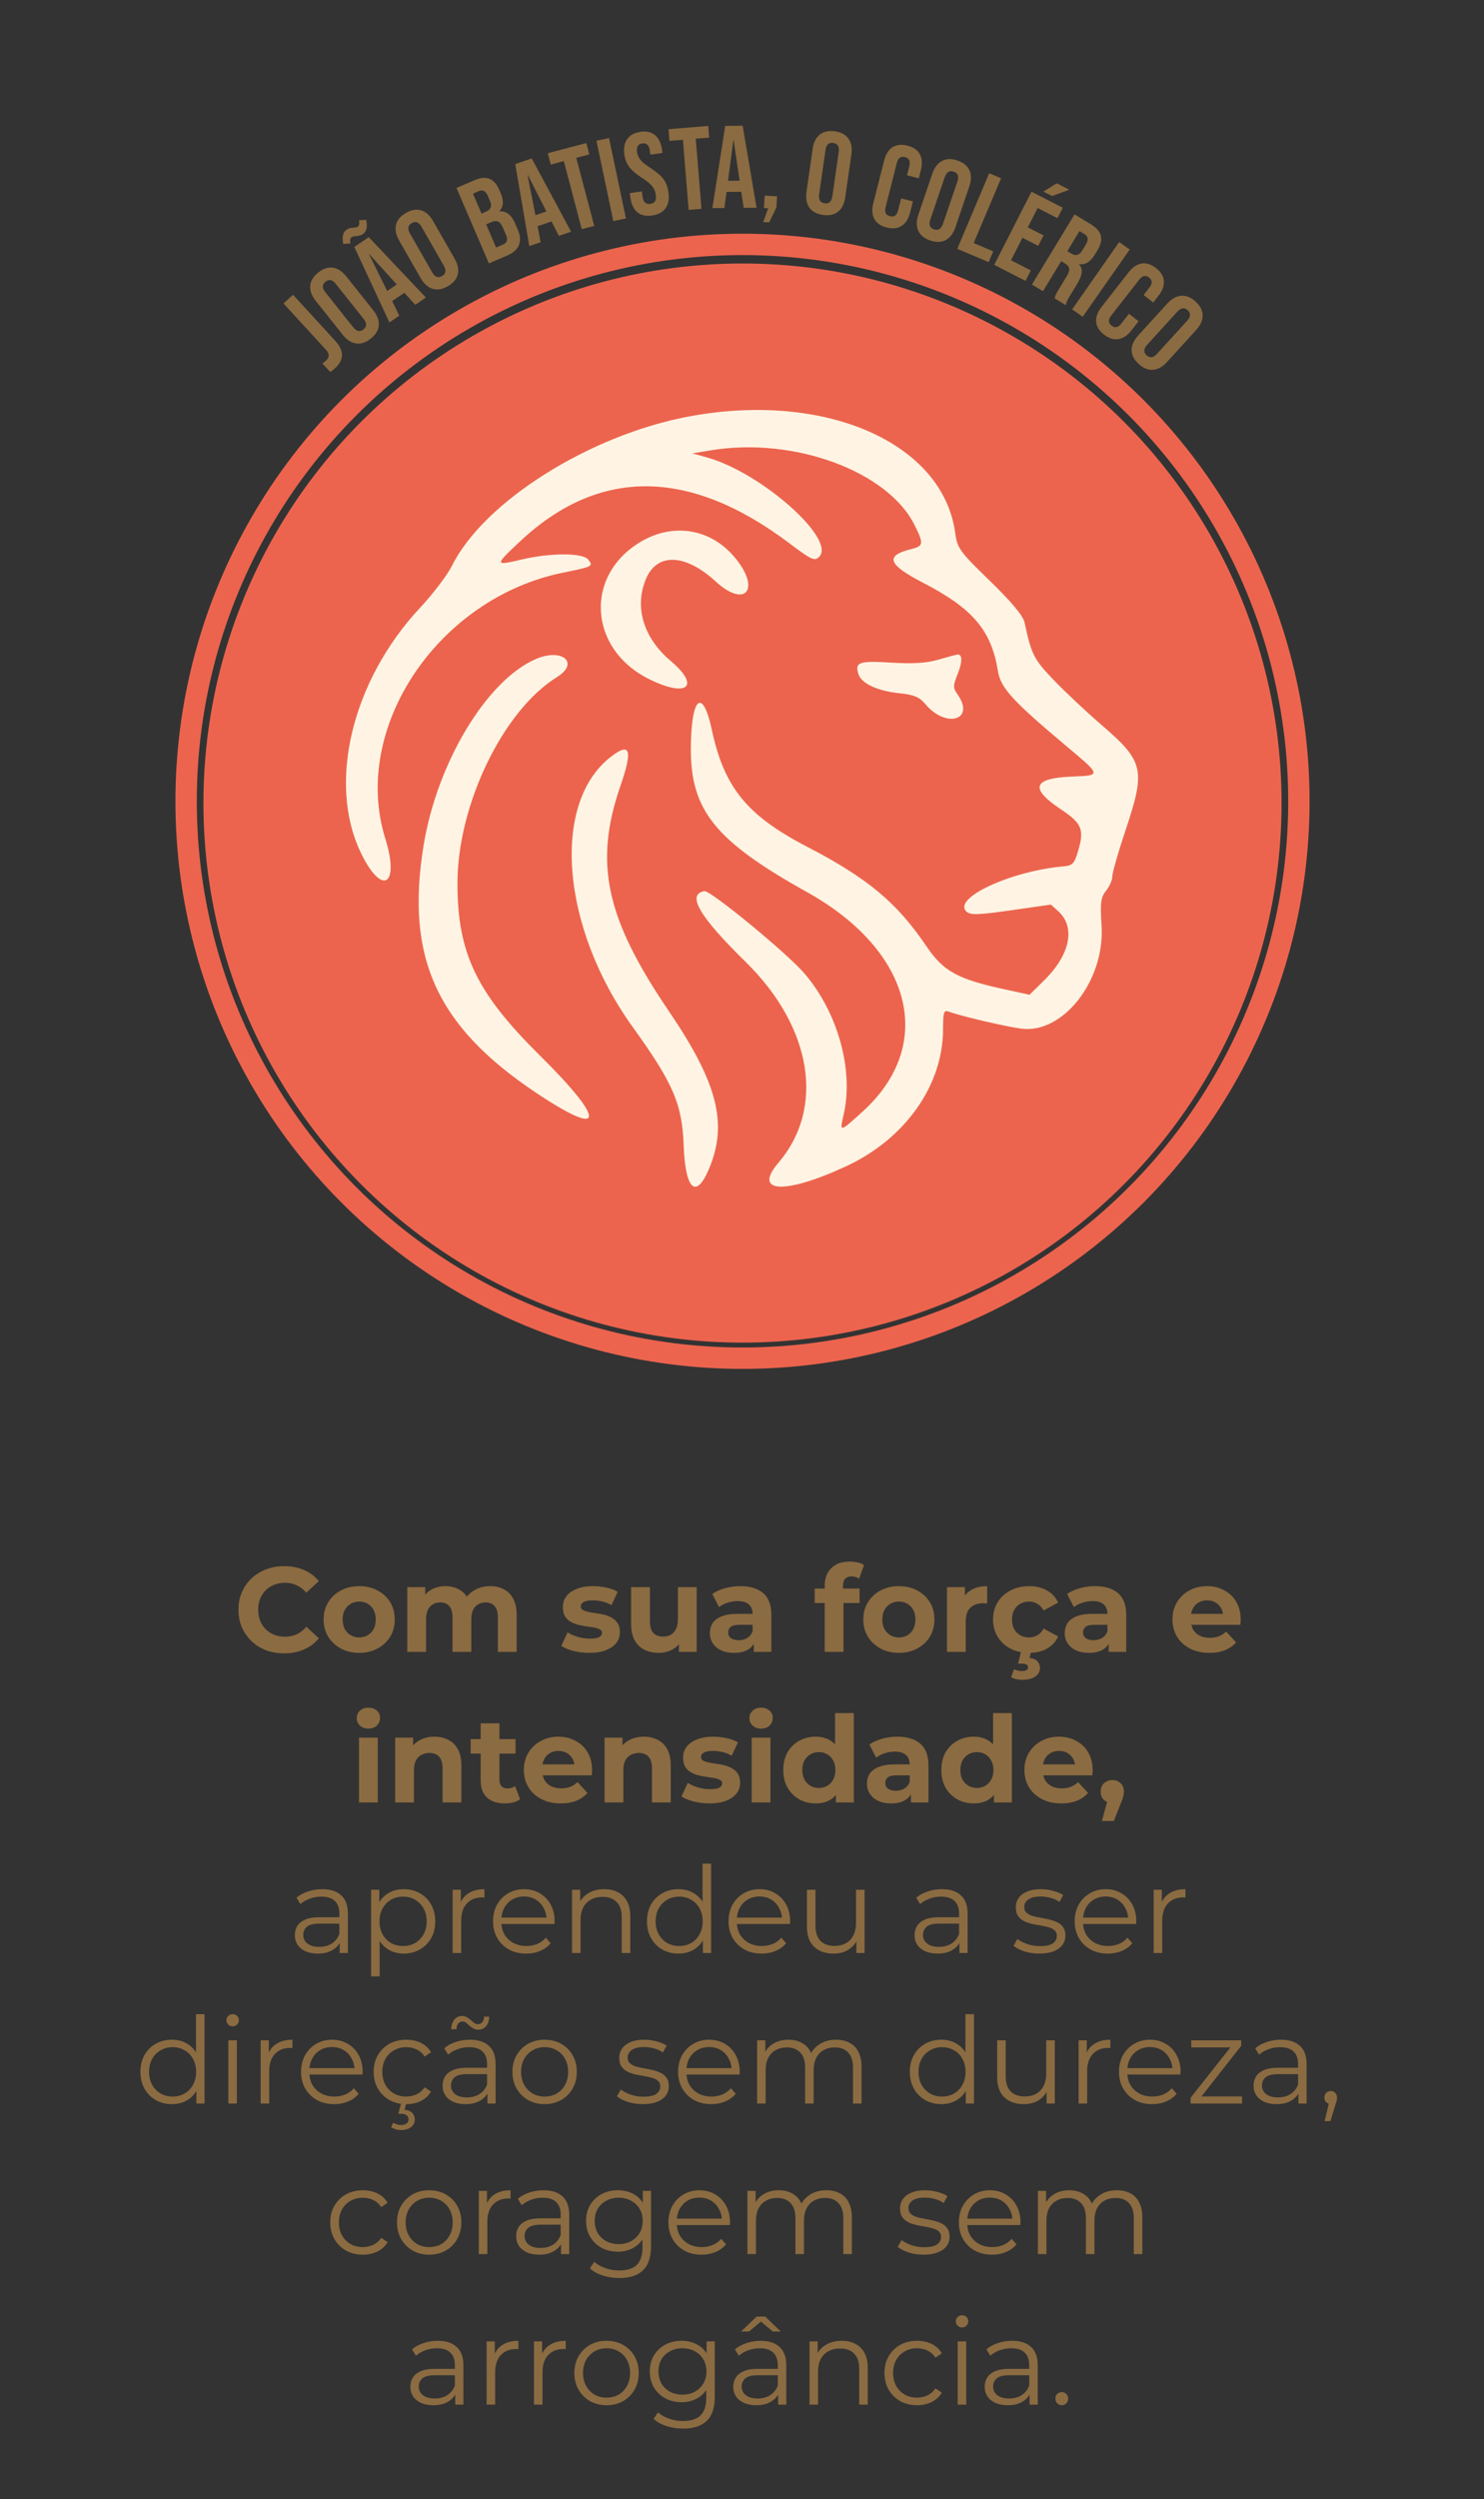 <svg xmlns="http://www.w3.org/2000/svg" width="148" height="249" viewBox="0 0 148 249" fill="none"><rect x="0" y="0" width="148" height="249" fill="#333333" stroke="none"/><circle cx="74.05" cy="80.016" r="53.762" fill="#EC644E"></circle><circle cx="74.05" cy="79.84" r="55.489" stroke="#EC644E" stroke-width="2.131"></circle><path d="M33.405 36.698C33.233 36.856 33.076 36.978 32.934 37.066L32.144 36.204C32.257 36.143 32.371 36.06 32.486 35.955C32.676 35.781 32.774 35.606 32.782 35.43C32.784 35.248 32.696 35.059 32.517 34.864L28.276 30.237L29.224 29.369L33.441 33.969C33.894 34.464 34.116 34.936 34.107 35.388C34.104 35.835 33.87 36.271 33.405 36.698ZM36.977 33.738C36.484 34.131 35.994 34.292 35.509 34.22C35.023 34.149 34.577 33.857 34.169 33.345L31.49 29.98C31.082 29.468 30.898 28.968 30.936 28.479C30.975 27.99 31.241 27.549 31.735 27.155C32.229 26.762 32.718 26.602 33.204 26.673C33.689 26.745 34.136 27.037 34.543 27.549L37.223 30.913C37.63 31.425 37.815 31.926 37.776 32.415C37.737 32.904 37.471 33.345 36.977 33.738ZM36.249 32.824C36.597 32.547 36.603 32.199 36.268 31.778L33.487 28.285C33.152 27.865 32.811 27.793 32.463 28.07C32.116 28.346 32.109 28.695 32.444 29.116L35.226 32.608C35.561 33.029 35.902 33.1 36.249 32.824ZM35.337 24.608L36.778 23.63L42.478 29.648L41.414 30.37L40.308 29.158L40.321 29.177L39.113 29.998L39.819 31.454L38.834 32.124L35.337 24.608ZM39.572 28.344L36.825 25.321L36.806 25.334L38.614 28.994L39.572 28.344ZM34.226 24.304C34.16 23.943 34.154 23.651 34.209 23.425C34.258 23.194 34.373 23.017 34.554 22.894C34.67 22.815 34.781 22.763 34.886 22.739C34.999 22.71 35.123 22.691 35.259 22.683C35.339 22.676 35.413 22.668 35.482 22.659C35.558 22.645 35.621 22.621 35.673 22.586C35.75 22.533 35.798 22.458 35.817 22.361C35.835 22.264 35.831 22.125 35.803 21.946L36.526 21.907C36.592 22.268 36.6 22.564 36.55 22.795C36.496 23.02 36.378 23.194 36.198 23.317C36.082 23.396 35.968 23.45 35.856 23.479C35.75 23.504 35.629 23.52 35.493 23.527C35.413 23.535 35.336 23.545 35.26 23.559C35.191 23.568 35.131 23.59 35.079 23.625C35.002 23.678 34.954 23.753 34.935 23.85C34.917 23.948 34.921 24.086 34.949 24.265L34.226 24.304ZM44.663 28.52C44.116 28.834 43.607 28.918 43.139 28.774C42.67 28.629 42.273 28.273 41.947 27.705L39.81 23.973C39.485 23.405 39.378 22.882 39.491 22.405C39.604 21.927 39.934 21.532 40.481 21.218C41.029 20.904 41.537 20.82 42.006 20.964C42.475 21.109 42.872 21.465 43.197 22.033L45.335 25.765C45.66 26.333 45.766 26.856 45.654 27.333C45.541 27.811 45.211 28.206 44.663 28.52ZM44.083 27.506C44.468 27.285 44.527 26.942 44.26 26.475L42.041 22.601C41.774 22.134 41.448 22.011 41.062 22.232C40.677 22.453 40.618 22.796 40.885 23.263L43.104 27.137C43.371 27.604 43.697 27.727 44.083 27.506ZM45.525 18.728L47.307 17.962C47.916 17.7 48.421 17.652 48.823 17.818C49.223 17.977 49.548 18.35 49.801 18.937L49.93 19.238C50.096 19.624 50.168 19.967 50.143 20.266C50.126 20.561 50.012 20.819 49.801 21.037L49.81 21.058C50.483 21.006 51.001 21.402 51.365 22.247L51.642 22.891C51.891 23.471 51.928 23.981 51.753 24.421C51.581 24.851 51.202 25.192 50.615 25.445L48.758 26.244L45.525 18.728ZM48.484 21.081C48.72 20.98 48.869 20.843 48.932 20.673C49.001 20.499 48.974 20.268 48.851 19.982L48.671 19.563C48.554 19.291 48.419 19.116 48.267 19.038C48.121 18.956 47.945 18.96 47.737 19.049L47.168 19.294L48.022 21.28L48.484 21.081ZM50.154 24.371C50.361 24.282 50.492 24.162 50.546 24.011C50.597 23.854 50.564 23.639 50.447 23.367L50.165 22.712C50.017 22.368 49.855 22.158 49.678 22.082C49.505 21.995 49.282 22.01 49.01 22.127L48.484 22.354L49.477 24.662L50.154 24.371ZM51.385 16.352L53.031 15.785L56.955 23.086L55.739 23.505L54.989 22.045L54.997 22.067L53.616 22.543L53.916 24.133L52.789 24.521L51.385 16.352ZM54.492 21.067L52.633 17.43L52.611 17.437L53.398 21.443L54.492 21.067ZM56.229 16.055L54.93 16.398L54.631 15.268L58.474 14.254L58.772 15.384L57.472 15.727L59.262 22.507L58.019 22.835L56.229 16.055ZM59.482 14.024L60.74 13.759L62.425 21.765L61.167 22.029L59.482 14.024ZM65.043 21.47C64.426 21.56 63.934 21.455 63.568 21.154C63.2 20.845 62.968 20.363 62.872 19.708L62.805 19.245L64.008 19.07L64.089 19.625C64.165 20.149 64.423 20.38 64.863 20.315C65.078 20.284 65.231 20.199 65.321 20.059C65.418 19.912 65.445 19.695 65.404 19.41C65.354 19.07 65.234 18.785 65.042 18.553C64.85 18.313 64.519 18.043 64.05 17.741C63.458 17.355 63.031 16.992 62.769 16.652C62.506 16.305 62.34 15.896 62.271 15.426C62.178 14.786 62.268 14.269 62.541 13.875C62.813 13.473 63.257 13.227 63.874 13.137C64.483 13.048 64.968 13.158 65.328 13.468C65.695 13.769 65.926 14.247 66.022 14.902L66.07 15.238L64.868 15.413L64.807 14.997C64.766 14.719 64.683 14.527 64.557 14.419C64.43 14.304 64.263 14.261 64.054 14.291C63.63 14.353 63.456 14.643 63.531 15.159C63.574 15.452 63.691 15.715 63.883 15.947C64.082 16.177 64.416 16.444 64.885 16.745C65.484 17.13 65.912 17.497 66.168 17.845C66.423 18.194 66.588 18.623 66.662 19.131C66.759 19.795 66.668 20.328 66.388 20.731C66.116 21.133 65.667 21.379 65.043 21.47ZM68.108 13.927L66.768 14.037L66.673 12.872L70.633 12.548L70.729 13.713L69.389 13.822L69.96 20.812L68.679 20.916L68.108 13.927ZM72.325 12.543L74.066 12.531L75.454 20.703L74.168 20.712L73.923 19.089L73.923 19.113L72.463 19.122L72.24 20.725L71.047 20.733L72.325 12.543ZM73.764 18.003L73.164 13.963L73.141 13.964L72.607 18.011L73.764 18.003ZM76.609 20.751L76.189 20.728L76.257 19.491L77.494 19.559L77.433 20.668L76.707 22.161L76.112 22.128L76.609 20.751ZM82.073 21.415C81.448 21.325 80.995 21.079 80.715 20.677C80.434 20.275 80.34 19.75 80.433 19.102L81.044 14.844C81.137 14.196 81.374 13.719 81.757 13.412C82.139 13.104 82.643 12.996 83.268 13.085C83.892 13.175 84.345 13.421 84.626 13.823C84.907 14.226 85.001 14.751 84.908 15.399L84.297 19.656C84.204 20.304 83.966 20.781 83.584 21.089C83.201 21.396 82.697 21.505 82.073 21.415ZM82.239 20.258C82.678 20.321 82.936 20.087 83.013 19.554L83.647 15.135C83.723 14.603 83.541 14.305 83.102 14.242C82.662 14.179 82.404 14.414 82.328 14.946L81.694 19.365C81.617 19.897 81.799 20.195 82.239 20.258ZM88.434 22.669C87.837 22.517 87.424 22.231 87.193 21.811C86.969 21.392 86.936 20.873 87.094 20.254L88.176 15.995C88.333 15.376 88.61 14.935 89.006 14.674C89.409 14.415 89.909 14.361 90.506 14.512C91.102 14.664 91.512 14.949 91.736 15.368C91.966 15.788 92.003 16.308 91.846 16.927L91.633 17.765L90.455 17.466L90.688 16.549C90.813 16.058 90.667 15.759 90.252 15.654C89.837 15.548 89.567 15.741 89.442 16.232L88.317 20.661C88.194 21.144 88.34 21.439 88.756 21.544C89.171 21.65 89.44 21.461 89.563 20.978L89.871 19.765L91.049 20.065L90.764 21.186C90.607 21.805 90.326 22.245 89.923 22.504C89.527 22.765 89.031 22.82 88.434 22.669ZM92.775 23.962C92.177 23.759 91.778 23.433 91.576 22.986C91.375 22.539 91.379 22.005 91.59 21.386L92.977 17.315C93.188 16.695 93.51 16.27 93.943 16.038C94.376 15.807 94.891 15.793 95.488 15.997C96.085 16.2 96.485 16.526 96.686 16.973C96.888 17.42 96.883 17.954 96.672 18.573L95.285 22.645C95.074 23.264 94.752 23.689 94.32 23.921C93.887 24.152 93.372 24.166 92.775 23.962ZM93.151 22.856C93.572 22.999 93.869 22.816 94.042 22.307L95.482 18.081C95.655 17.572 95.531 17.246 95.111 17.103C94.691 16.96 94.394 17.143 94.221 17.652L92.781 21.878C92.608 22.387 92.731 22.713 93.151 22.856ZM98.656 17.258L99.84 17.759L97.108 24.217L99.056 25.042L98.601 26.118L95.469 24.793L98.656 17.258ZM102.873 19.102L105.996 20.696L105.464 21.737L103.486 20.728L102.503 22.654L104.075 23.456L103.544 24.497L101.972 23.694L100.829 25.933L102.807 26.942L102.276 27.983L99.153 26.389L102.873 19.102ZM105.399 18.266L106.648 18.904L104.923 19.532L104.059 19.091L105.399 18.266ZM107.166 21.359L108.794 22.349C109.36 22.693 109.691 23.077 109.789 23.501C109.891 23.919 109.776 24.4 109.444 24.946L109.183 25.376C108.742 26.101 108.223 26.415 107.626 26.317L107.614 26.337C107.832 26.578 107.919 26.855 107.876 27.166C107.839 27.481 107.695 27.845 107.444 28.258L106.698 29.486C106.576 29.686 106.484 29.853 106.42 29.988C106.36 30.116 106.321 30.256 106.301 30.408L105.183 29.728C105.212 29.59 105.25 29.468 105.297 29.36C105.345 29.252 105.447 29.068 105.605 28.808L106.382 27.53C106.577 27.21 106.659 26.955 106.629 26.764C106.606 26.577 106.468 26.406 106.215 26.252L105.836 26.021L104.014 29.017L102.916 28.35L107.166 21.359ZM106.842 25.266C107.062 25.399 107.26 25.442 107.435 25.393C107.617 25.349 107.789 25.194 107.951 24.927L108.279 24.388C108.432 24.135 108.497 23.924 108.473 23.754C108.455 23.588 108.35 23.447 108.157 23.329L107.657 23.026L106.443 25.023L106.842 25.266ZM111.616 24.12L112.669 24.858L107.979 31.561L106.926 30.823L111.616 24.12ZM110.108 33.34C109.623 32.961 109.359 32.533 109.317 32.055C109.282 31.582 109.461 31.094 109.854 30.591L112.56 27.128C112.954 26.625 113.384 26.334 113.852 26.254C114.326 26.179 114.805 26.331 115.29 26.71C115.775 27.09 116.035 27.515 116.071 27.988C116.113 28.466 115.937 28.957 115.544 29.46L115.011 30.142L114.053 29.393L114.636 28.647C114.948 28.248 114.935 27.917 114.598 27.653C114.26 27.389 113.935 27.456 113.624 27.856L110.809 31.456C110.502 31.849 110.518 32.177 110.855 32.441C111.193 32.705 111.515 32.641 111.822 32.248L112.592 31.262L113.55 32.011L112.838 32.923C112.444 33.426 112.01 33.715 111.537 33.79C111.069 33.869 110.593 33.719 110.108 33.34ZM113.565 36.267C113.099 35.842 112.863 35.384 112.856 34.893C112.85 34.403 113.068 33.916 113.508 33.432L116.406 30.253C116.847 29.769 117.312 29.508 117.801 29.469C118.29 29.43 118.767 29.622 119.234 30.048C119.7 30.473 119.937 30.931 119.943 31.421C119.949 31.912 119.732 32.399 119.291 32.883L116.393 36.061C115.953 36.545 115.488 36.806 114.999 36.846C114.51 36.885 114.032 36.692 113.565 36.267ZM114.353 35.403C114.681 35.702 115.026 35.653 115.388 35.256L118.396 31.956C118.758 31.559 118.775 31.211 118.447 30.911C118.118 30.612 117.773 30.661 117.411 31.059L114.404 34.358C114.041 34.756 114.024 35.104 114.353 35.403Z" fill="#8B6B41"></path><path fill-rule="evenodd" clip-rule="evenodd" d="M68.731 41.491C58.802 43.339 48.244 49.986 45.062 56.392C44.609 57.304 43.178 59.183 41.883 60.568C35.096 67.827 32.634 78.048 35.999 84.992C38.102 89.332 39.891 88.26 38.421 83.541C34.997 72.546 43.656 59.606 56.144 57.06C59.16 56.445 59.208 56.419 58.643 55.737C58.092 55.072 54.878 55.074 52.051 55.741C49.301 56.39 49.297 56.348 51.855 53.951C59.746 46.556 68.764 46.622 78.745 54.145C80.929 55.792 81.244 55.935 81.692 55.487C83.428 53.747 75.962 47.114 70.551 45.591L69.062 45.171L70.882 44.87C79.151 43.499 88.535 46.939 91.213 52.322C92.149 54.204 92.118 54.4 90.829 54.724C88.234 55.377 88.553 56.25 92.045 58.057C97.017 60.629 98.867 62.803 99.517 66.835C99.79 68.53 100.934 69.792 106.215 74.226C109.89 77.311 109.878 77.253 106.875 77.378C103.001 77.54 102.664 78.551 105.792 80.631C107.888 82.025 108.148 82.638 107.535 84.738C107.157 86.035 106.972 86.241 106.12 86.315C100.814 86.774 94.943 89.499 96.391 90.831C96.783 91.192 97.547 91.17 100.837 90.699L104.808 90.13L105.548 90.802C107.295 92.39 106.727 95.131 104.121 97.693L102.675 99.114L100.225 98.582C95.463 97.546 94.088 96.788 92.37 94.251C89.445 89.928 86.511 87.486 80.503 84.373C74.505 81.264 72.228 78.475 70.991 72.72C70.06 68.39 68.909 69.452 68.9 74.649C68.889 80.761 71.374 83.816 80.481 88.886C90.999 94.74 93.374 104.097 86.033 110.752C83.719 112.849 83.724 112.848 84.132 111.085C85.16 106.644 83.576 100.91 80.243 97.01C78.516 94.989 70.836 88.677 70.241 88.79C68.459 89.13 69.724 91.294 74.364 95.844C80.991 102.342 82.304 110.386 77.633 115.853C75.049 118.876 78.234 119.047 84.365 116.215C90.266 113.488 94.052 108.146 94.052 102.545C94.052 100.891 94.134 100.612 94.574 100.781C95.692 101.211 100.258 102.283 101.86 102.492C106.022 103.035 110.199 97.689 109.86 92.252C109.714 89.909 109.779 89.406 110.311 88.748C110.652 88.325 110.932 87.683 110.932 87.32C110.932 86.958 111.528 84.883 112.256 82.709C114.274 76.682 114.087 75.868 109.839 72.216C108.346 70.932 106.207 68.924 105.085 67.754C103.103 65.687 102.858 65.202 102.18 62.028C102.036 61.355 100.92 60.015 98.727 57.884C95.692 54.935 95.472 54.63 95.264 53.103C94.039 44.108 82.291 38.966 68.731 41.491ZM64.014 53.915C58.233 57.236 58.648 64.684 64.783 67.69C68.561 69.541 69.884 68.384 66.885 65.851C64.172 63.56 63.246 60.501 64.416 57.696C65.517 55.056 68.331 55.151 71.367 57.93C74.441 60.744 75.948 58.584 73.143 55.384C70.774 52.681 67.171 52.102 64.014 53.915ZM53.418 65.674C48.523 67.805 43.583 76.013 42.244 84.241C40.429 95.387 43.531 102.228 53.395 108.835C60.355 113.497 60.542 111.794 53.803 105.127C47.514 98.906 45.632 94.978 45.622 88.053C45.61 80.233 50.154 70.803 55.539 67.469C57.849 66.039 56.059 64.524 53.418 65.674ZM93.555 65.736C92.383 66.072 91.014 66.156 88.861 66.021C85.674 65.821 85.234 65.978 85.613 67.173C85.907 68.1 87.508 68.846 89.686 69.071C91.158 69.223 91.69 69.446 92.29 70.161C94.35 72.612 97.284 71.75 95.511 69.214C95.03 68.526 95.031 68.348 95.517 67.129C96.012 65.891 95.98 65.121 95.439 65.219C95.313 65.241 94.465 65.474 93.555 65.736ZM60.85 75.465C54.953 80.111 55.981 92.445 63.087 102.309C67.14 107.935 68.03 109.998 68.183 114.121C68.348 118.587 69.427 119.551 70.736 116.399C72.593 111.925 71.555 107.887 66.715 100.763C60.39 91.455 59.215 85.995 61.878 78.295C63.137 74.654 62.857 73.883 60.85 75.465Z" fill="#FFF4E3"></path><path d="M28.329 164.737C27.681 164.737 27.077 164.633 26.517 164.425C25.965 164.209 25.485 163.905 25.077 163.513C24.669 163.121 24.349 162.661 24.117 162.133C23.893 161.605 23.781 161.025 23.781 160.393C23.781 159.761 23.893 159.181 24.117 158.653C24.349 158.125 24.669 157.665 25.077 157.273C25.493 156.881 25.977 156.581 26.529 156.373C27.081 156.157 27.685 156.049 28.341 156.049C29.069 156.049 29.725 156.177 30.309 156.433C30.901 156.681 31.397 157.049 31.797 157.537L30.549 158.689C30.261 158.361 29.941 158.117 29.589 157.957C29.237 157.789 28.853 157.705 28.437 157.705C28.045 157.705 27.685 157.769 27.357 157.897C27.029 158.025 26.745 158.209 26.505 158.449C26.265 158.689 26.077 158.973 25.941 159.301C25.813 159.629 25.749 159.993 25.749 160.393C25.749 160.793 25.813 161.157 25.941 161.485C26.077 161.813 26.265 162.097 26.505 162.337C26.745 162.577 27.029 162.761 27.357 162.889C27.685 163.017 28.045 163.081 28.437 163.081C28.853 163.081 29.237 163.001 29.589 162.841C29.941 162.673 30.261 162.421 30.549 162.085L31.797 163.237C31.397 163.725 30.901 164.097 30.309 164.353C29.725 164.609 29.065 164.737 28.329 164.737ZM35.827 164.689C35.139 164.689 34.527 164.545 33.991 164.257C33.463 163.969 33.043 163.577 32.731 163.081C32.427 162.577 32.275 162.005 32.275 161.365C32.275 160.717 32.427 160.145 32.731 159.649C33.043 159.145 33.463 158.753 33.991 158.473C34.527 158.185 35.139 158.041 35.827 158.041C36.507 158.041 37.115 158.185 37.651 158.473C38.187 158.753 38.607 159.141 38.911 159.637C39.215 160.133 39.367 160.709 39.367 161.365C39.367 162.005 39.215 162.577 38.911 163.081C38.607 163.577 38.187 163.969 37.651 164.257C37.115 164.545 36.507 164.689 35.827 164.689ZM35.827 163.153C36.139 163.153 36.419 163.081 36.667 162.937C36.915 162.793 37.111 162.589 37.255 162.325C37.399 162.053 37.471 161.733 37.471 161.365C37.471 160.989 37.399 160.669 37.255 160.405C37.111 160.141 36.915 159.937 36.667 159.793C36.419 159.649 36.139 159.577 35.827 159.577C35.515 159.577 35.235 159.649 34.987 159.793C34.739 159.937 34.539 160.141 34.387 160.405C34.243 160.669 34.171 160.989 34.171 161.365C34.171 161.733 34.243 162.053 34.387 162.325C34.539 162.589 34.739 162.793 34.987 162.937C35.235 163.081 35.515 163.153 35.827 163.153ZM48.886 158.041C49.398 158.041 49.85 158.145 50.242 158.353C50.642 158.553 50.954 158.865 51.178 159.289C51.41 159.705 51.526 160.241 51.526 160.897V164.593H49.654V161.185C49.654 160.665 49.546 160.281 49.33 160.033C49.114 159.785 48.81 159.661 48.418 159.661C48.146 159.661 47.902 159.725 47.686 159.853C47.47 159.973 47.302 160.157 47.182 160.405C47.062 160.653 47.002 160.969 47.002 161.353V164.593H45.13V161.185C45.13 160.665 45.022 160.281 44.806 160.033C44.598 159.785 44.298 159.661 43.906 159.661C43.634 159.661 43.39 159.725 43.174 159.853C42.958 159.973 42.79 160.157 42.67 160.405C42.55 160.653 42.49 160.969 42.49 161.353V164.593H40.618V158.137H42.406V159.901L42.07 159.385C42.294 158.945 42.61 158.613 43.018 158.389C43.434 158.157 43.906 158.041 44.434 158.041C45.026 158.041 45.542 158.193 45.982 158.497C46.43 158.793 46.726 159.249 46.87 159.865L46.21 159.685C46.426 159.181 46.77 158.781 47.242 158.485C47.722 158.189 48.27 158.041 48.886 158.041ZM58.775 164.689C58.222 164.689 57.691 164.625 57.178 164.497C56.675 164.361 56.275 164.193 55.978 163.993L56.602 162.649C56.898 162.833 57.246 162.985 57.647 163.105C58.054 163.217 58.455 163.273 58.846 163.273C59.279 163.273 59.583 163.221 59.758 163.117C59.943 163.013 60.035 162.869 60.035 162.685C60.035 162.533 59.962 162.421 59.819 162.349C59.682 162.269 59.498 162.209 59.267 162.169C59.035 162.129 58.779 162.089 58.498 162.049C58.227 162.009 57.95 161.957 57.67 161.893C57.391 161.821 57.135 161.717 56.903 161.581C56.67 161.445 56.483 161.261 56.339 161.029C56.203 160.797 56.135 160.497 56.135 160.129C56.135 159.721 56.251 159.361 56.483 159.049C56.722 158.737 57.066 158.493 57.514 158.317C57.962 158.133 58.498 158.041 59.123 158.041C59.562 158.041 60.011 158.089 60.467 158.185C60.922 158.281 61.303 158.421 61.606 158.605L60.983 159.937C60.67 159.753 60.355 159.629 60.035 159.565C59.722 159.493 59.419 159.457 59.123 159.457C58.706 159.457 58.403 159.513 58.211 159.625C58.019 159.737 57.922 159.881 57.922 160.057C57.922 160.217 57.99 160.337 58.127 160.417C58.27 160.497 58.459 160.561 58.691 160.609C58.922 160.657 59.175 160.701 59.447 160.741C59.727 160.773 60.007 160.825 60.286 160.897C60.566 160.969 60.819 161.073 61.042 161.209C61.275 161.337 61.462 161.517 61.606 161.749C61.751 161.973 61.822 162.269 61.822 162.637C61.822 163.037 61.703 163.393 61.462 163.705C61.222 164.009 60.874 164.249 60.419 164.425C59.971 164.601 59.422 164.689 58.775 164.689ZM65.701 164.689C65.165 164.689 64.686 164.585 64.261 164.377C63.846 164.169 63.522 163.853 63.289 163.429C63.057 162.997 62.941 162.449 62.941 161.785V158.137H64.814V161.509C64.814 162.045 64.925 162.441 65.15 162.697C65.382 162.945 65.706 163.069 66.121 163.069C66.409 163.069 66.665 163.009 66.889 162.889C67.114 162.761 67.29 162.569 67.418 162.313C67.546 162.049 67.609 161.721 67.609 161.329V158.137H69.481V164.593H67.706V162.817L68.029 163.333C67.814 163.781 67.493 164.121 67.07 164.353C66.653 164.577 66.198 164.689 65.701 164.689ZM75.176 164.593V163.333L75.056 163.057V160.801C75.056 160.401 74.932 160.089 74.684 159.865C74.444 159.641 74.072 159.529 73.568 159.529C73.224 159.529 72.884 159.585 72.548 159.697C72.22 159.801 71.94 159.945 71.708 160.129L71.036 158.821C71.388 158.573 71.812 158.381 72.308 158.245C72.804 158.109 73.308 158.041 73.82 158.041C74.804 158.041 75.568 158.273 76.112 158.737C76.656 159.201 76.928 159.925 76.928 160.909V164.593H75.176ZM73.208 164.689C72.704 164.689 72.272 164.605 71.912 164.437C71.552 164.261 71.276 164.025 71.084 163.729C70.892 163.433 70.796 163.101 70.796 162.733C70.796 162.349 70.888 162.013 71.072 161.725C71.264 161.437 71.564 161.213 71.972 161.053C72.38 160.885 72.912 160.801 73.568 160.801H75.284V161.893H73.772C73.332 161.893 73.028 161.965 72.86 162.109C72.7 162.253 72.62 162.433 72.62 162.649C72.62 162.889 72.712 163.081 72.896 163.225C73.088 163.361 73.348 163.429 73.676 163.429C73.988 163.429 74.268 163.357 74.516 163.213C74.764 163.061 74.944 162.841 75.056 162.553L75.344 163.417C75.208 163.833 74.96 164.149 74.6 164.365C74.24 164.581 73.776 164.689 73.208 164.689ZM82.249 164.593V157.993C82.249 157.265 82.465 156.685 82.897 156.253C83.329 155.813 83.945 155.593 84.745 155.593C85.016 155.593 85.276 155.621 85.525 155.677C85.781 155.733 85.996 155.821 86.172 155.941L85.68 157.297C85.576 157.225 85.46 157.169 85.332 157.129C85.204 157.089 85.069 157.069 84.924 157.069C84.653 157.069 84.441 157.149 84.288 157.309C84.144 157.461 84.073 157.693 84.073 158.005V158.605L84.121 159.409V164.593H82.249ZM81.252 159.721V158.281H85.728V159.721H81.252ZM89.651 164.689C88.963 164.689 88.351 164.545 87.815 164.257C87.287 163.969 86.867 163.577 86.555 163.081C86.251 162.577 86.099 162.005 86.099 161.365C86.099 160.717 86.251 160.145 86.555 159.649C86.867 159.145 87.287 158.753 87.815 158.473C88.351 158.185 88.963 158.041 89.651 158.041C90.331 158.041 90.939 158.185 91.475 158.473C92.011 158.753 92.431 159.141 92.735 159.637C93.039 160.133 93.191 160.709 93.191 161.365C93.191 162.005 93.039 162.577 92.735 163.081C92.431 163.577 92.011 163.969 91.475 164.257C90.939 164.545 90.331 164.689 89.651 164.689ZM89.651 163.153C89.963 163.153 90.243 163.081 90.491 162.937C90.739 162.793 90.935 162.589 91.079 162.325C91.223 162.053 91.295 161.733 91.295 161.365C91.295 160.989 91.223 160.669 91.079 160.405C90.935 160.141 90.739 159.937 90.491 159.793C90.243 159.649 89.963 159.577 89.651 159.577C89.339 159.577 89.059 159.649 88.811 159.793C88.563 159.937 88.363 160.141 88.211 160.405C88.067 160.669 87.995 160.989 87.995 161.365C87.995 161.733 88.067 162.053 88.211 162.325C88.363 162.589 88.563 162.793 88.811 162.937C89.059 163.081 89.339 163.153 89.651 163.153ZM94.442 164.593V158.137H96.23V159.961L95.978 159.433C96.17 158.977 96.478 158.633 96.902 158.401C97.326 158.161 97.842 158.041 98.45 158.041V159.769C98.37 159.761 98.298 159.757 98.234 159.757C98.17 159.749 98.102 159.745 98.03 159.745C97.518 159.745 97.102 159.893 96.782 160.189C96.47 160.477 96.314 160.929 96.314 161.545V164.593H94.442ZM102.637 164.689C101.941 164.689 101.321 164.549 100.777 164.269C100.233 163.981 99.805 163.585 99.493 163.081C99.189 162.577 99.037 162.005 99.037 161.365C99.037 160.717 99.189 160.145 99.493 159.649C99.805 159.145 100.233 158.753 100.777 158.473C101.321 158.185 101.941 158.041 102.637 158.041C103.317 158.041 103.909 158.185 104.413 158.473C104.917 158.753 105.289 159.157 105.529 159.685L104.077 160.465C103.909 160.161 103.697 159.937 103.441 159.793C103.193 159.649 102.921 159.577 102.625 159.577C102.305 159.577 102.017 159.649 101.761 159.793C101.505 159.937 101.301 160.141 101.149 160.405C101.005 160.669 100.933 160.989 100.933 161.365C100.933 161.741 101.005 162.061 101.149 162.325C101.301 162.589 101.505 162.793 101.761 162.937C102.017 163.081 102.305 163.153 102.625 163.153C102.921 163.153 103.193 163.085 103.441 162.949C103.697 162.805 103.909 162.577 104.077 162.265L105.529 163.057C105.289 163.577 104.917 163.981 104.413 164.269C103.909 164.549 103.317 164.689 102.637 164.689ZM101.953 167.377C101.745 167.377 101.541 167.353 101.341 167.305C101.149 167.257 100.981 167.197 100.837 167.125L101.125 166.321C101.245 166.377 101.369 166.421 101.497 166.453C101.625 166.485 101.761 166.501 101.905 166.501C102.129 166.501 102.289 166.465 102.385 166.393C102.481 166.321 102.529 166.229 102.529 166.117C102.529 166.013 102.481 165.929 102.385 165.865C102.297 165.801 102.149 165.769 101.941 165.769H101.533L101.845 164.497H102.841L102.673 165.193C103.033 165.233 103.297 165.345 103.465 165.529C103.633 165.721 103.717 165.941 103.717 166.189C103.717 166.549 103.557 166.837 103.237 167.053C102.917 167.269 102.489 167.377 101.953 167.377ZM110.566 164.593V163.333L110.446 163.057V160.801C110.446 160.401 110.322 160.089 110.074 159.865C109.834 159.641 109.462 159.529 108.958 159.529C108.614 159.529 108.274 159.585 107.938 159.697C107.61 159.801 107.33 159.945 107.098 160.129L106.426 158.821C106.778 158.573 107.202 158.381 107.698 158.245C108.194 158.109 108.698 158.041 109.21 158.041C110.194 158.041 110.958 158.273 111.502 158.737C112.046 159.201 112.318 159.925 112.318 160.909V164.593H110.566ZM108.598 164.689C108.094 164.689 107.662 164.605 107.302 164.437C106.942 164.261 106.666 164.025 106.474 163.729C106.282 163.433 106.186 163.101 106.186 162.733C106.186 162.349 106.278 162.013 106.462 161.725C106.654 161.437 106.954 161.213 107.362 161.053C107.77 160.885 108.302 160.801 108.958 160.801H110.674V161.893H109.162C108.722 161.893 108.418 161.965 108.25 162.109C108.09 162.253 108.01 162.433 108.01 162.649C108.01 162.889 108.102 163.081 108.286 163.225C108.478 163.361 108.738 163.429 109.066 163.429C109.378 163.429 109.658 163.357 109.906 163.213C110.154 163.061 110.334 162.841 110.446 162.553L110.734 163.417C110.598 163.833 110.35 164.149 109.99 164.365C109.63 164.581 109.166 164.689 108.598 164.689ZM120.615 164.689C119.879 164.689 119.231 164.545 118.671 164.257C118.119 163.969 117.691 163.577 117.387 163.081C117.083 162.577 116.931 162.005 116.931 161.365C116.931 160.717 117.079 160.145 117.375 159.649C117.679 159.145 118.091 158.753 118.611 158.473C119.131 158.185 119.719 158.041 120.375 158.041C121.007 158.041 121.575 158.177 122.079 158.449C122.591 158.713 122.995 159.097 123.291 159.601C123.587 160.097 123.735 160.693 123.735 161.389C123.735 161.461 123.731 161.545 123.723 161.641C123.715 161.729 123.707 161.813 123.699 161.893H118.455V160.801H122.715L121.995 161.125C121.995 160.789 121.927 160.497 121.791 160.249C121.655 160.001 121.467 159.809 121.227 159.673C120.987 159.529 120.707 159.457 120.387 159.457C120.067 159.457 119.783 159.529 119.535 159.673C119.295 159.809 119.107 160.005 118.971 160.261C118.835 160.509 118.767 160.805 118.767 161.149V161.437C118.767 161.789 118.843 162.101 118.995 162.373C119.155 162.637 119.375 162.841 119.655 162.985C119.943 163.121 120.279 163.189 120.663 163.189C121.007 163.189 121.307 163.137 121.563 163.033C121.827 162.929 122.067 162.773 122.283 162.565L123.279 163.645C122.983 163.981 122.611 164.241 122.163 164.425C121.715 164.601 121.199 164.689 120.615 164.689ZM35.802 179.593V173.137H37.674V179.593H35.802ZM36.738 172.237C36.394 172.237 36.114 172.137 35.898 171.937C35.682 171.737 35.574 171.489 35.574 171.193C35.574 170.897 35.682 170.649 35.898 170.449C36.114 170.249 36.394 170.149 36.738 170.149C37.082 170.149 37.362 170.245 37.578 170.437C37.794 170.621 37.902 170.861 37.902 171.157C37.902 171.469 37.794 171.729 37.578 171.937C37.37 172.137 37.09 172.237 36.738 172.237ZM43.335 173.041C43.847 173.041 44.303 173.145 44.703 173.353C45.111 173.553 45.431 173.865 45.663 174.289C45.895 174.705 46.011 175.241 46.011 175.897V179.593H44.139V176.185C44.139 175.665 44.023 175.281 43.791 175.033C43.567 174.785 43.247 174.661 42.831 174.661C42.535 174.661 42.267 174.725 42.027 174.853C41.795 174.973 41.611 175.161 41.475 175.417C41.347 175.673 41.283 176.001 41.283 176.401V179.593H39.411V173.137H41.199V174.925L40.863 174.385C41.095 173.953 41.427 173.621 41.859 173.389C42.291 173.157 42.783 173.041 43.335 173.041ZM50.348 179.689C49.588 179.689 48.996 179.497 48.572 179.113C48.148 178.721 47.936 178.141 47.936 177.373V171.709H49.808V177.349C49.808 177.621 49.88 177.833 50.024 177.985C50.168 178.129 50.364 178.201 50.612 178.201C50.908 178.201 51.16 178.121 51.368 177.961L51.872 179.281C51.68 179.417 51.448 179.521 51.176 179.593C50.912 179.657 50.636 179.689 50.348 179.689ZM46.94 174.721V173.281H51.416V174.721H46.94ZM55.928 179.689C55.192 179.689 54.544 179.545 53.984 179.257C53.432 178.969 53.004 178.577 52.7 178.081C52.396 177.577 52.244 177.005 52.244 176.365C52.244 175.717 52.392 175.145 52.688 174.649C52.992 174.145 53.404 173.753 53.924 173.473C54.444 173.185 55.032 173.041 55.688 173.041C56.32 173.041 56.888 173.177 57.392 173.449C57.904 173.713 58.308 174.097 58.604 174.601C58.9 175.097 59.048 175.693 59.048 176.389C59.048 176.461 59.044 176.545 59.036 176.641C59.028 176.729 59.02 176.813 59.012 176.893H53.768V175.801H58.028L57.308 176.125C57.308 175.789 57.24 175.497 57.104 175.249C56.968 175.001 56.78 174.809 56.54 174.673C56.3 174.529 56.02 174.457 55.7 174.457C55.38 174.457 55.096 174.529 54.848 174.673C54.608 174.809 54.42 175.005 54.284 175.261C54.148 175.509 54.08 175.805 54.08 176.149V176.437C54.08 176.789 54.156 177.101 54.308 177.373C54.468 177.637 54.688 177.841 54.968 177.985C55.256 178.121 55.592 178.189 55.976 178.189C56.32 178.189 56.62 178.137 56.876 178.033C57.14 177.929 57.38 177.773 57.596 177.565L58.592 178.645C58.296 178.981 57.924 179.241 57.476 179.425C57.028 179.601 56.512 179.689 55.928 179.689ZM64.218 173.041C64.73 173.041 65.186 173.145 65.586 173.353C65.994 173.553 66.314 173.865 66.546 174.289C66.778 174.705 66.894 175.241 66.894 175.897V179.593H65.022V176.185C65.022 175.665 64.906 175.281 64.674 175.033C64.45 174.785 64.13 174.661 63.714 174.661C63.418 174.661 63.15 174.725 62.91 174.853C62.678 174.973 62.494 175.161 62.358 175.417C62.23 175.673 62.166 176.001 62.166 176.401V179.593H60.294V173.137H62.082V174.925L61.746 174.385C61.978 173.953 62.31 173.621 62.742 173.389C63.174 173.157 63.666 173.041 64.218 173.041ZM70.763 179.689C70.211 179.689 69.679 179.625 69.167 179.497C68.663 179.361 68.263 179.193 67.967 178.993L68.591 177.649C68.887 177.833 69.235 177.985 69.635 178.105C70.043 178.217 70.443 178.273 70.835 178.273C71.267 178.273 71.571 178.221 71.747 178.117C71.931 178.013 72.023 177.869 72.023 177.685C72.023 177.533 71.951 177.421 71.807 177.349C71.671 177.269 71.487 177.209 71.255 177.169C71.023 177.129 70.767 177.089 70.487 177.049C70.215 177.009 69.939 176.957 69.659 176.893C69.379 176.821 69.123 176.717 68.891 176.581C68.659 176.445 68.471 176.261 68.327 176.029C68.191 175.797 68.123 175.497 68.123 175.129C68.123 174.721 68.239 174.361 68.471 174.049C68.711 173.737 69.055 173.493 69.503 173.317C69.951 173.133 70.487 173.041 71.111 173.041C71.551 173.041 71.999 173.089 72.455 173.185C72.911 173.281 73.291 173.421 73.595 173.605L72.971 174.937C72.659 174.753 72.343 174.629 72.023 174.565C71.711 174.493 71.407 174.457 71.111 174.457C70.695 174.457 70.391 174.513 70.199 174.625C70.007 174.737 69.911 174.881 69.911 175.057C69.911 175.217 69.979 175.337 70.115 175.417C70.259 175.497 70.447 175.561 70.679 175.609C70.911 175.657 71.163 175.701 71.435 175.741C71.715 175.773 71.995 175.825 72.275 175.897C72.555 175.969 72.807 176.073 73.031 176.209C73.263 176.337 73.451 176.517 73.595 176.749C73.739 176.973 73.811 177.269 73.811 177.637C73.811 178.037 73.691 178.393 73.451 178.705C73.211 179.009 72.863 179.249 72.407 179.425C71.959 179.601 71.411 179.689 70.763 179.689ZM74.966 179.593V173.137H76.838V179.593H74.966ZM75.902 172.237C75.558 172.237 75.278 172.137 75.062 171.937C74.846 171.737 74.738 171.489 74.738 171.193C74.738 170.897 74.846 170.649 75.062 170.449C75.278 170.249 75.558 170.149 75.902 170.149C76.246 170.149 76.526 170.245 76.742 170.437C76.958 170.621 77.066 170.861 77.066 171.157C77.066 171.469 76.958 171.729 76.742 171.937C76.534 172.137 76.254 172.237 75.902 172.237ZM81.347 179.689C80.739 179.689 80.191 179.553 79.703 179.281C79.215 179.001 78.827 178.613 78.539 178.117C78.259 177.621 78.119 177.037 78.119 176.365C78.119 175.685 78.259 175.097 78.539 174.601C78.827 174.105 79.215 173.721 79.703 173.449C80.191 173.177 80.739 173.041 81.347 173.041C81.891 173.041 82.367 173.161 82.775 173.401C83.183 173.641 83.499 174.005 83.723 174.493C83.947 174.981 84.059 175.605 84.059 176.365C84.059 177.117 83.951 177.741 83.735 178.237C83.519 178.725 83.207 179.089 82.799 179.329C82.399 179.569 81.915 179.689 81.347 179.689ZM81.671 178.153C81.975 178.153 82.251 178.081 82.499 177.937C82.747 177.793 82.943 177.589 83.087 177.325C83.239 177.053 83.315 176.733 83.315 176.365C83.315 175.989 83.239 175.669 83.087 175.405C82.943 175.141 82.747 174.937 82.499 174.793C82.251 174.649 81.975 174.577 81.671 174.577C81.359 174.577 81.079 174.649 80.831 174.793C80.583 174.937 80.383 175.141 80.231 175.405C80.087 175.669 80.015 175.989 80.015 176.365C80.015 176.733 80.087 177.053 80.231 177.325C80.383 177.589 80.583 177.793 80.831 177.937C81.079 178.081 81.359 178.153 81.671 178.153ZM83.363 179.593V178.273L83.399 176.353L83.279 174.445V170.689H85.151V179.593H83.363ZM90.844 179.593V178.333L90.724 178.057V175.801C90.724 175.401 90.6 175.089 90.352 174.865C90.112 174.641 89.74 174.529 89.236 174.529C88.892 174.529 88.552 174.585 88.216 174.697C87.888 174.801 87.608 174.945 87.376 175.129L86.704 173.821C87.056 173.573 87.48 173.381 87.976 173.245C88.472 173.109 88.976 173.041 89.488 173.041C90.472 173.041 91.236 173.273 91.78 173.737C92.324 174.201 92.596 174.925 92.596 175.909V179.593H90.844ZM88.876 179.689C88.372 179.689 87.94 179.605 87.58 179.437C87.22 179.261 86.944 179.025 86.752 178.729C86.56 178.433 86.464 178.101 86.464 177.733C86.464 177.349 86.556 177.013 86.74 176.725C86.932 176.437 87.232 176.213 87.64 176.053C88.048 175.885 88.58 175.801 89.236 175.801H90.952V176.893H89.44C89 176.893 88.696 176.965 88.528 177.109C88.368 177.253 88.288 177.433 88.288 177.649C88.288 177.889 88.38 178.081 88.564 178.225C88.756 178.361 89.016 178.429 89.344 178.429C89.656 178.429 89.936 178.357 90.184 178.213C90.432 178.061 90.612 177.841 90.724 177.553L91.012 178.417C90.876 178.833 90.628 179.149 90.268 179.365C89.908 179.581 89.444 179.689 88.876 179.689ZM97.109 179.689C96.501 179.689 95.953 179.553 95.465 179.281C94.977 179.001 94.589 178.613 94.301 178.117C94.021 177.621 93.881 177.037 93.881 176.365C93.881 175.685 94.021 175.097 94.301 174.601C94.589 174.105 94.977 173.721 95.465 173.449C95.953 173.177 96.501 173.041 97.109 173.041C97.653 173.041 98.129 173.161 98.537 173.401C98.945 173.641 99.261 174.005 99.485 174.493C99.709 174.981 99.821 175.605 99.821 176.365C99.821 177.117 99.713 177.741 99.497 178.237C99.281 178.725 98.969 179.089 98.561 179.329C98.161 179.569 97.677 179.689 97.109 179.689ZM97.433 178.153C97.737 178.153 98.013 178.081 98.261 177.937C98.509 177.793 98.705 177.589 98.849 177.325C99.001 177.053 99.077 176.733 99.077 176.365C99.077 175.989 99.001 175.669 98.849 175.405C98.705 175.141 98.509 174.937 98.261 174.793C98.013 174.649 97.737 174.577 97.433 174.577C97.121 174.577 96.841 174.649 96.593 174.793C96.345 174.937 96.145 175.141 95.993 175.405C95.849 175.669 95.777 175.989 95.777 176.365C95.777 176.733 95.849 177.053 95.993 177.325C96.145 177.589 96.345 177.793 96.593 177.937C96.841 178.081 97.121 178.153 97.433 178.153ZM99.125 179.593V178.273L99.161 176.353L99.041 174.445V170.689H100.913V179.593H99.125ZM105.849 179.689C105.113 179.689 104.465 179.545 103.905 179.257C103.353 178.969 102.925 178.577 102.621 178.081C102.317 177.577 102.165 177.005 102.165 176.365C102.165 175.717 102.313 175.145 102.609 174.649C102.913 174.145 103.325 173.753 103.845 173.473C104.365 173.185 104.953 173.041 105.609 173.041C106.241 173.041 106.809 173.177 107.313 173.449C107.825 173.713 108.229 174.097 108.525 174.601C108.821 175.097 108.969 175.693 108.969 176.389C108.969 176.461 108.965 176.545 108.957 176.641C108.949 176.729 108.941 176.813 108.933 176.893H103.689V175.801H107.949L107.229 176.125C107.229 175.789 107.161 175.497 107.025 175.249C106.889 175.001 106.701 174.809 106.461 174.673C106.221 174.529 105.941 174.457 105.621 174.457C105.301 174.457 105.017 174.529 104.769 174.673C104.529 174.809 104.341 175.005 104.205 175.261C104.069 175.509 104.001 175.805 104.001 176.149V176.437C104.001 176.789 104.077 177.101 104.229 177.373C104.389 177.637 104.609 177.841 104.889 177.985C105.177 178.121 105.513 178.189 105.897 178.189C106.241 178.189 106.541 178.137 106.797 178.033C107.061 177.929 107.301 177.773 107.517 177.565L108.513 178.645C108.217 178.981 107.845 179.241 107.397 179.425C106.949 179.601 106.433 179.689 105.849 179.689ZM109.892 181.441L110.684 178.561L110.948 179.641C110.604 179.641 110.32 179.541 110.096 179.341C109.88 179.141 109.772 178.865 109.772 178.513C109.772 178.161 109.884 177.881 110.108 177.673C110.332 177.465 110.608 177.361 110.936 177.361C111.272 177.361 111.548 177.469 111.764 177.685C111.98 177.893 112.088 178.169 112.088 178.513C112.088 178.617 112.08 178.721 112.064 178.825C112.048 178.921 112.016 179.041 111.968 179.185C111.928 179.321 111.86 179.497 111.764 179.713L111.08 181.441H109.892ZM33.88 194.593V193.201L33.844 192.973V190.645C33.844 190.109 33.692 189.697 33.388 189.409C33.092 189.121 32.648 188.977 32.056 188.977C31.648 188.977 31.26 189.045 30.892 189.181C30.524 189.317 30.212 189.497 29.956 189.721L29.572 189.085C29.892 188.813 30.276 188.605 30.724 188.461C31.172 188.309 31.644 188.233 32.14 188.233C32.956 188.233 33.584 188.437 34.024 188.845C34.472 189.245 34.696 189.857 34.696 190.681V194.593H33.88ZM31.708 194.653C31.236 194.653 30.824 194.577 30.472 194.425C30.128 194.265 29.864 194.049 29.68 193.777C29.496 193.497 29.404 193.177 29.404 192.817C29.404 192.489 29.48 192.193 29.632 191.929C29.792 191.657 30.048 191.441 30.4 191.281C30.76 191.113 31.24 191.029 31.84 191.029H34.012V191.665H31.864C31.256 191.665 30.832 191.773 30.592 191.989C30.36 192.205 30.244 192.473 30.244 192.793C30.244 193.153 30.384 193.441 30.664 193.657C30.944 193.873 31.336 193.981 31.84 193.981C32.32 193.981 32.732 193.873 33.076 193.657C33.428 193.433 33.684 193.113 33.844 192.697L34.036 193.285C33.876 193.701 33.596 194.033 33.196 194.281C32.804 194.529 32.308 194.653 31.708 194.653ZM40.263 194.653C39.718 194.653 39.227 194.529 38.786 194.281C38.346 194.025 37.995 193.661 37.73 193.189C37.474 192.709 37.346 192.125 37.346 191.437C37.346 190.749 37.474 190.169 37.73 189.697C37.986 189.217 38.334 188.853 38.775 188.605C39.215 188.357 39.711 188.233 40.263 188.233C40.862 188.233 41.398 188.369 41.87 188.641C42.35 188.905 42.727 189.281 42.998 189.769C43.27 190.249 43.407 190.805 43.407 191.437C43.407 192.077 43.27 192.637 42.998 193.117C42.727 193.597 42.35 193.973 41.87 194.245C41.398 194.517 40.862 194.653 40.263 194.653ZM37.011 196.921V188.293H37.827V190.189L37.742 191.449L37.862 192.721V196.921H37.011ZM40.203 193.897C40.651 193.897 41.05 193.797 41.403 193.597C41.755 193.389 42.035 193.101 42.242 192.733C42.45 192.357 42.554 191.925 42.554 191.437C42.554 190.949 42.45 190.521 42.242 190.153C42.035 189.785 41.755 189.497 41.403 189.289C41.05 189.081 40.651 188.977 40.203 188.977C39.755 188.977 39.35 189.081 38.99 189.289C38.639 189.497 38.358 189.785 38.151 190.153C37.95 190.521 37.85 190.949 37.85 191.437C37.85 191.925 37.95 192.357 38.151 192.733C38.358 193.101 38.639 193.389 38.99 193.597C39.35 193.797 39.755 193.897 40.203 193.897ZM45.143 194.593V188.293H45.959V190.009L45.875 189.709C46.051 189.229 46.347 188.865 46.763 188.617C47.179 188.361 47.695 188.233 48.311 188.233V189.061C48.279 189.061 48.247 189.061 48.215 189.061C48.183 189.053 48.151 189.049 48.119 189.049C47.455 189.049 46.935 189.253 46.559 189.661C46.183 190.061 45.995 190.633 45.995 191.377V194.593H45.143ZM52.483 194.653C51.827 194.653 51.251 194.517 50.755 194.245C50.259 193.965 49.871 193.585 49.591 193.105C49.311 192.617 49.171 192.061 49.171 191.437C49.171 190.813 49.303 190.261 49.567 189.781C49.839 189.301 50.207 188.925 50.671 188.653C51.143 188.373 51.671 188.233 52.255 188.233C52.847 188.233 53.371 188.369 53.827 188.641C54.291 188.905 54.655 189.281 54.919 189.769C55.183 190.249 55.315 190.805 55.315 191.437C55.315 191.477 55.311 191.521 55.303 191.569C55.303 191.609 55.303 191.653 55.303 191.701H49.819V191.065H54.847L54.511 191.317C54.511 190.861 54.411 190.457 54.211 190.105C54.019 189.745 53.755 189.465 53.419 189.265C53.083 189.065 52.695 188.965 52.255 188.965C51.823 188.965 51.435 189.065 51.091 189.265C50.747 189.465 50.479 189.745 50.287 190.105C50.095 190.465 49.999 190.877 49.999 191.341V191.473C49.999 191.953 50.103 192.377 50.311 192.745C50.527 193.105 50.823 193.389 51.199 193.597C51.583 193.797 52.019 193.897 52.507 193.897C52.891 193.897 53.247 193.829 53.575 193.693C53.911 193.557 54.199 193.349 54.439 193.069L54.919 193.621C54.639 193.957 54.287 194.213 53.863 194.389C53.447 194.565 52.987 194.653 52.483 194.653ZM60.266 188.233C60.778 188.233 61.225 188.333 61.609 188.533C62.002 188.725 62.306 189.021 62.522 189.421C62.745 189.821 62.858 190.325 62.858 190.933V194.593H62.005V191.017C62.005 190.353 61.837 189.853 61.502 189.517C61.173 189.173 60.709 189.001 60.109 189.001C59.661 189.001 59.27 189.093 58.934 189.277C58.605 189.453 58.349 189.713 58.166 190.057C57.989 190.393 57.901 190.801 57.901 191.281V194.593H57.05V188.293H57.865V190.021L57.733 189.697C57.934 189.241 58.254 188.885 58.694 188.629C59.133 188.365 59.657 188.233 60.266 188.233ZM67.667 194.653C67.067 194.653 66.527 194.517 66.047 194.245C65.575 193.973 65.203 193.597 64.931 193.117C64.659 192.629 64.523 192.069 64.523 191.437C64.523 190.797 64.659 190.237 64.931 189.757C65.203 189.277 65.575 188.905 66.047 188.641C66.527 188.369 67.067 188.233 67.667 188.233C68.219 188.233 68.711 188.357 69.143 188.605C69.583 188.853 69.931 189.217 70.187 189.697C70.451 190.169 70.583 190.749 70.583 191.437C70.583 192.117 70.455 192.697 70.199 193.177C69.943 193.657 69.595 194.025 69.155 194.281C68.723 194.529 68.227 194.653 67.667 194.653ZM67.727 193.897C68.175 193.897 68.575 193.797 68.927 193.597C69.287 193.389 69.567 193.101 69.767 192.733C69.975 192.357 70.079 191.925 70.079 191.437C70.079 190.941 69.975 190.509 69.767 190.141C69.567 189.773 69.287 189.489 68.927 189.289C68.575 189.081 68.175 188.977 67.727 188.977C67.287 188.977 66.891 189.081 66.539 189.289C66.187 189.489 65.907 189.773 65.699 190.141C65.491 190.509 65.387 190.941 65.387 191.437C65.387 191.925 65.491 192.357 65.699 192.733C65.907 193.101 66.187 193.389 66.539 193.597C66.891 193.797 67.287 193.897 67.727 193.897ZM70.103 194.593V192.697L70.187 191.425L70.067 190.153V185.689H70.919V194.593H70.103ZM75.968 194.653C75.312 194.653 74.736 194.517 74.24 194.245C73.744 193.965 73.356 193.585 73.076 193.105C72.796 192.617 72.656 192.061 72.656 191.437C72.656 190.813 72.788 190.261 73.052 189.781C73.324 189.301 73.692 188.925 74.156 188.653C74.628 188.373 75.156 188.233 75.74 188.233C76.332 188.233 76.856 188.369 77.312 188.641C77.776 188.905 78.14 189.281 78.404 189.769C78.668 190.249 78.8 190.805 78.8 191.437C78.8 191.477 78.796 191.521 78.788 191.569C78.788 191.609 78.788 191.653 78.788 191.701H73.304V191.065H78.332L77.996 191.317C77.996 190.861 77.896 190.457 77.696 190.105C77.504 189.745 77.24 189.465 76.904 189.265C76.568 189.065 76.18 188.965 75.74 188.965C75.308 188.965 74.92 189.065 74.576 189.265C74.232 189.465 73.964 189.745 73.772 190.105C73.58 190.465 73.484 190.877 73.484 191.341V191.473C73.484 191.953 73.588 192.377 73.796 192.745C74.012 193.105 74.308 193.389 74.684 193.597C75.068 193.797 75.504 193.897 75.992 193.897C76.376 193.897 76.732 193.829 77.06 193.693C77.396 193.557 77.684 193.349 77.924 193.069L78.404 193.621C78.124 193.957 77.772 194.213 77.348 194.389C76.932 194.565 76.472 194.653 75.968 194.653ZM83.138 194.653C82.602 194.653 82.134 194.553 81.734 194.353C81.334 194.153 81.022 193.853 80.798 193.453C80.582 193.053 80.474 192.553 80.474 191.953V188.293H81.326V191.857C81.326 192.529 81.49 193.037 81.818 193.381C82.154 193.717 82.622 193.885 83.222 193.885C83.662 193.885 84.042 193.797 84.362 193.621C84.69 193.437 84.938 193.173 85.106 192.829C85.282 192.485 85.37 192.073 85.37 191.593V188.293H86.222V194.593H85.406V192.865L85.538 193.177C85.338 193.641 85.026 194.005 84.602 194.269C84.186 194.525 83.698 194.653 83.138 194.653ZM95.685 194.593V193.201L95.649 192.973V190.645C95.649 190.109 95.497 189.697 95.193 189.409C94.897 189.121 94.453 188.977 93.861 188.977C93.453 188.977 93.065 189.045 92.697 189.181C92.329 189.317 92.017 189.497 91.761 189.721L91.377 189.085C91.697 188.813 92.081 188.605 92.529 188.461C92.977 188.309 93.449 188.233 93.945 188.233C94.761 188.233 95.389 188.437 95.829 188.845C96.277 189.245 96.501 189.857 96.501 190.681V194.593H95.685ZM93.513 194.653C93.041 194.653 92.629 194.577 92.277 194.425C91.933 194.265 91.669 194.049 91.485 193.777C91.301 193.497 91.209 193.177 91.209 192.817C91.209 192.489 91.285 192.193 91.437 191.929C91.597 191.657 91.853 191.441 92.205 191.281C92.565 191.113 93.045 191.029 93.645 191.029H95.817V191.665H93.669C93.061 191.665 92.637 191.773 92.397 191.989C92.165 192.205 92.049 192.473 92.049 192.793C92.049 193.153 92.189 193.441 92.469 193.657C92.749 193.873 93.141 193.981 93.645 193.981C94.125 193.981 94.537 193.873 94.881 193.657C95.233 193.433 95.489 193.113 95.649 192.697L95.841 193.285C95.681 193.701 95.401 194.033 95.001 194.281C94.609 194.529 94.113 194.653 93.513 194.653ZM103.648 194.653C103.128 194.653 102.636 194.581 102.172 194.437C101.708 194.285 101.344 194.097 101.08 193.873L101.464 193.201C101.72 193.393 102.048 193.561 102.448 193.705C102.848 193.841 103.268 193.909 103.708 193.909C104.308 193.909 104.74 193.817 105.004 193.633C105.268 193.441 105.4 193.189 105.4 192.877C105.4 192.645 105.324 192.465 105.172 192.337C105.028 192.201 104.836 192.101 104.596 192.037C104.356 191.965 104.088 191.905 103.792 191.857C103.496 191.809 103.2 191.753 102.904 191.689C102.616 191.625 102.352 191.533 102.112 191.413C101.872 191.285 101.676 191.113 101.524 190.897C101.38 190.681 101.308 190.393 101.308 190.033C101.308 189.689 101.404 189.381 101.596 189.109C101.788 188.837 102.068 188.625 102.436 188.473C102.812 188.313 103.268 188.233 103.804 188.233C104.212 188.233 104.62 188.289 105.028 188.401C105.436 188.505 105.772 188.645 106.036 188.821L105.664 189.505C105.384 189.313 105.084 189.177 104.764 189.097C104.444 189.009 104.124 188.965 103.804 188.965C103.236 188.965 102.816 189.065 102.544 189.265C102.28 189.457 102.148 189.705 102.148 190.009C102.148 190.249 102.22 190.437 102.364 190.573C102.516 190.709 102.712 190.817 102.952 190.897C103.2 190.969 103.468 191.029 103.756 191.077C104.052 191.125 104.344 191.185 104.632 191.257C104.928 191.321 105.196 191.413 105.436 191.533C105.684 191.645 105.88 191.809 106.024 192.025C106.176 192.233 106.252 192.509 106.252 192.853C106.252 193.221 106.148 193.541 105.94 193.813C105.74 194.077 105.444 194.285 105.052 194.437C104.668 194.581 104.2 194.653 103.648 194.653ZM110.491 194.653C109.835 194.653 109.259 194.517 108.763 194.245C108.267 193.965 107.879 193.585 107.599 193.105C107.319 192.617 107.179 192.061 107.179 191.437C107.179 190.813 107.311 190.261 107.575 189.781C107.847 189.301 108.215 188.925 108.679 188.653C109.151 188.373 109.679 188.233 110.263 188.233C110.855 188.233 111.379 188.369 111.835 188.641C112.299 188.905 112.663 189.281 112.927 189.769C113.191 190.249 113.323 190.805 113.323 191.437C113.323 191.477 113.319 191.521 113.311 191.569C113.311 191.609 113.311 191.653 113.311 191.701H107.827V191.065H112.855L112.519 191.317C112.519 190.861 112.419 190.457 112.219 190.105C112.027 189.745 111.763 189.465 111.427 189.265C111.091 189.065 110.703 188.965 110.263 188.965C109.831 188.965 109.443 189.065 109.099 189.265C108.755 189.465 108.487 189.745 108.295 190.105C108.103 190.465 108.007 190.877 108.007 191.341V191.473C108.007 191.953 108.111 192.377 108.319 192.745C108.535 193.105 108.831 193.389 109.207 193.597C109.591 193.797 110.027 193.897 110.515 193.897C110.899 193.897 111.255 193.829 111.583 193.693C111.919 193.557 112.207 193.349 112.447 193.069L112.927 193.621C112.647 193.957 112.295 194.213 111.871 194.389C111.455 194.565 110.995 194.653 110.491 194.653ZM115.057 194.593V188.293H115.873V190.009L115.789 189.709C115.965 189.229 116.261 188.865 116.677 188.617C117.093 188.361 117.609 188.233 118.225 188.233V189.061C118.193 189.061 118.161 189.061 118.129 189.061C118.097 189.053 118.065 189.049 118.033 189.049C117.369 189.049 116.849 189.253 116.473 189.661C116.097 190.061 115.909 190.633 115.909 191.377V194.593H115.057ZM17.147 209.653C16.547 209.653 16.007 209.517 15.527 209.245C15.055 208.973 14.683 208.597 14.411 208.117C14.139 207.629 14.003 207.069 14.003 206.437C14.003 205.797 14.139 205.237 14.411 204.757C14.683 204.277 15.055 203.905 15.527 203.641C16.007 203.369 16.547 203.233 17.147 203.233C17.699 203.233 18.191 203.357 18.623 203.605C19.063 203.853 19.411 204.217 19.667 204.697C19.931 205.169 20.063 205.749 20.063 206.437C20.063 207.117 19.935 207.697 19.679 208.177C19.423 208.657 19.075 209.025 18.635 209.281C18.203 209.529 17.707 209.653 17.147 209.653ZM17.207 208.897C17.655 208.897 18.055 208.797 18.407 208.597C18.767 208.389 19.047 208.101 19.247 207.733C19.455 207.357 19.559 206.925 19.559 206.437C19.559 205.941 19.455 205.509 19.247 205.141C19.047 204.773 18.767 204.489 18.407 204.289C18.055 204.081 17.655 203.977 17.207 203.977C16.767 203.977 16.371 204.081 16.019 204.289C15.667 204.489 15.387 204.773 15.179 205.141C14.971 205.509 14.867 205.941 14.867 206.437C14.867 206.925 14.971 207.357 15.179 207.733C15.387 208.101 15.667 208.389 16.019 208.597C16.371 208.797 16.767 208.897 17.207 208.897ZM19.583 209.593V207.697L19.667 206.425L19.547 205.153V200.689H20.399V209.593H19.583ZM22.772 209.593V203.293H23.624V209.593H22.772ZM23.204 201.901C23.028 201.901 22.88 201.841 22.76 201.721C22.64 201.601 22.58 201.457 22.58 201.289C22.58 201.121 22.64 200.981 22.76 200.869C22.88 200.749 23.028 200.689 23.204 200.689C23.38 200.689 23.528 200.745 23.648 200.857C23.768 200.969 23.828 201.109 23.828 201.277C23.828 201.453 23.768 201.601 23.648 201.721C23.536 201.841 23.388 201.901 23.204 201.901ZM25.995 209.593V203.293H26.811V205.009L26.727 204.709C26.903 204.229 27.199 203.865 27.615 203.617C28.031 203.361 28.547 203.233 29.163 203.233V204.061C29.131 204.061 29.099 204.061 29.067 204.061C29.035 204.053 29.003 204.049 28.971 204.049C28.307 204.049 27.787 204.253 27.411 204.661C27.035 205.061 26.847 205.633 26.847 206.377V209.593H25.995ZM33.335 209.653C32.679 209.653 32.103 209.517 31.607 209.245C31.111 208.965 30.723 208.585 30.443 208.105C30.163 207.617 30.023 207.061 30.023 206.437C30.023 205.813 30.155 205.261 30.419 204.781C30.691 204.301 31.059 203.925 31.523 203.653C31.995 203.373 32.523 203.233 33.107 203.233C33.699 203.233 34.223 203.369 34.679 203.641C35.143 203.905 35.507 204.281 35.771 204.769C36.035 205.249 36.167 205.805 36.167 206.437C36.167 206.477 36.163 206.521 36.155 206.569C36.155 206.609 36.155 206.653 36.155 206.701H30.671V206.065H35.699L35.363 206.317C35.363 205.861 35.263 205.457 35.063 205.105C34.871 204.745 34.607 204.465 34.271 204.265C33.935 204.065 33.547 203.965 33.107 203.965C32.675 203.965 32.287 204.065 31.943 204.265C31.599 204.465 31.331 204.745 31.139 205.105C30.947 205.465 30.851 205.877 30.851 206.341V206.473C30.851 206.953 30.955 207.377 31.163 207.745C31.379 208.105 31.675 208.389 32.051 208.597C32.435 208.797 32.871 208.897 33.359 208.897C33.743 208.897 34.099 208.829 34.427 208.693C34.763 208.557 35.051 208.349 35.291 208.069L35.771 208.621C35.491 208.957 35.139 209.213 34.715 209.389C34.299 209.565 33.839 209.653 33.335 209.653ZM40.517 209.653C39.893 209.653 39.333 209.517 38.837 209.245C38.349 208.965 37.965 208.585 37.685 208.105C37.405 207.617 37.265 207.061 37.265 206.437C37.265 205.805 37.405 205.249 37.685 204.769C37.965 204.289 38.349 203.913 38.837 203.641C39.333 203.369 39.893 203.233 40.517 203.233C41.053 203.233 41.537 203.337 41.969 203.545C42.401 203.753 42.741 204.065 42.989 204.481L42.353 204.913C42.137 204.593 41.869 204.357 41.549 204.205C41.229 204.053 40.881 203.977 40.505 203.977C40.057 203.977 39.653 204.081 39.293 204.289C38.933 204.489 38.649 204.773 38.441 205.141C38.233 205.509 38.129 205.941 38.129 206.437C38.129 206.933 38.233 207.365 38.441 207.733C38.649 208.101 38.933 208.389 39.293 208.597C39.653 208.797 40.057 208.897 40.505 208.897C40.881 208.897 41.229 208.821 41.549 208.669C41.869 208.517 42.137 208.285 42.353 207.973L42.989 208.405C42.741 208.813 42.401 209.125 41.969 209.341C41.537 209.549 41.053 209.653 40.517 209.653ZM40.013 212.233C39.813 212.233 39.629 212.209 39.461 212.161C39.301 212.113 39.149 212.045 39.005 211.957L39.209 211.501C39.329 211.573 39.453 211.629 39.581 211.669C39.717 211.709 39.857 211.729 40.001 211.729C40.241 211.729 40.425 211.677 40.553 211.573C40.681 211.477 40.745 211.341 40.745 211.165C40.745 211.005 40.681 210.873 40.553 210.769C40.433 210.665 40.249 210.613 40.001 210.613H39.725L40.013 209.521H40.529L40.349 210.217C40.677 210.241 40.929 210.341 41.105 210.517C41.281 210.701 41.369 210.925 41.369 211.189C41.369 211.509 41.241 211.761 40.985 211.945C40.737 212.137 40.413 212.233 40.013 212.233ZM48.611 209.593V208.201L48.575 207.973V205.645C48.575 205.109 48.423 204.697 48.119 204.409C47.823 204.121 47.379 203.977 46.787 203.977C46.379 203.977 45.991 204.045 45.623 204.181C45.255 204.317 44.943 204.497 44.687 204.721L44.303 204.085C44.623 203.813 45.007 203.605 45.455 203.461C45.903 203.309 46.375 203.233 46.871 203.233C47.687 203.233 48.315 203.437 48.755 203.845C49.203 204.245 49.427 204.857 49.427 205.681V209.593H48.611ZM46.439 209.653C45.967 209.653 45.555 209.577 45.203 209.425C44.859 209.265 44.595 209.049 44.411 208.777C44.227 208.497 44.135 208.177 44.135 207.817C44.135 207.489 44.211 207.193 44.363 206.929C44.523 206.657 44.779 206.441 45.131 206.281C45.491 206.113 45.971 206.029 46.571 206.029H48.743V206.665H46.595C45.987 206.665 45.563 206.773 45.323 206.989C45.091 207.205 44.975 207.473 44.975 207.793C44.975 208.153 45.115 208.441 45.395 208.657C45.675 208.873 46.067 208.981 46.571 208.981C47.051 208.981 47.463 208.873 47.807 208.657C48.159 208.433 48.415 208.113 48.575 207.697L48.767 208.285C48.607 208.701 48.327 209.033 47.927 209.281C47.535 209.529 47.039 209.653 46.439 209.653ZM47.711 202.237C47.527 202.237 47.363 202.197 47.219 202.117C47.075 202.037 46.943 201.945 46.823 201.841C46.711 201.729 46.599 201.633 46.487 201.553C46.375 201.465 46.259 201.421 46.139 201.421C45.955 201.421 45.807 201.489 45.695 201.625C45.591 201.761 45.531 201.949 45.515 202.189H44.999C45.015 201.789 45.119 201.469 45.311 201.229C45.511 200.989 45.767 200.869 46.079 200.869C46.263 200.869 46.427 200.913 46.571 201.001C46.723 201.081 46.855 201.177 46.967 201.289C47.087 201.393 47.199 201.485 47.303 201.565C47.415 201.645 47.531 201.685 47.651 201.685C47.835 201.685 47.983 201.621 48.095 201.493C48.207 201.357 48.267 201.173 48.275 200.941H48.791C48.783 201.325 48.679 201.637 48.479 201.877C48.279 202.117 48.023 202.237 47.711 202.237ZM54.309 209.653C53.701 209.653 53.153 209.517 52.665 209.245C52.185 208.965 51.805 208.585 51.525 208.105C51.245 207.617 51.105 207.061 51.105 206.437C51.105 205.805 51.245 205.249 51.525 204.769C51.805 204.289 52.185 203.913 52.665 203.641C53.145 203.369 53.693 203.233 54.309 203.233C54.933 203.233 55.485 203.369 55.965 203.641C56.453 203.913 56.833 204.289 57.105 204.769C57.385 205.249 57.525 205.805 57.525 206.437C57.525 207.061 57.385 207.617 57.105 208.105C56.833 208.585 56.453 208.965 55.965 209.245C55.477 209.517 54.925 209.653 54.309 209.653ZM54.309 208.897C54.765 208.897 55.169 208.797 55.521 208.597C55.873 208.389 56.149 208.101 56.349 207.733C56.557 207.357 56.661 206.925 56.661 206.437C56.661 205.941 56.557 205.509 56.349 205.141C56.149 204.773 55.873 204.489 55.521 204.289C55.169 204.081 54.769 203.977 54.321 203.977C53.873 203.977 53.473 204.081 53.121 204.289C52.769 204.489 52.489 204.773 52.281 205.141C52.073 205.509 51.969 205.941 51.969 206.437C51.969 206.925 52.073 207.357 52.281 207.733C52.489 208.101 52.769 208.389 53.121 208.597C53.473 208.797 53.869 208.897 54.309 208.897ZM64.097 209.653C63.577 209.653 63.085 209.581 62.621 209.437C62.157 209.285 61.793 209.097 61.529 208.873L61.913 208.201C62.169 208.393 62.497 208.561 62.897 208.705C63.297 208.841 63.717 208.909 64.157 208.909C64.757 208.909 65.189 208.817 65.453 208.633C65.717 208.441 65.849 208.189 65.849 207.877C65.849 207.645 65.773 207.465 65.621 207.337C65.477 207.201 65.285 207.101 65.045 207.037C64.805 206.965 64.537 206.905 64.241 206.857C63.945 206.809 63.649 206.753 63.353 206.689C63.065 206.625 62.801 206.533 62.561 206.413C62.321 206.285 62.125 206.113 61.973 205.897C61.829 205.681 61.757 205.393 61.757 205.033C61.757 204.689 61.853 204.381 62.045 204.109C62.237 203.837 62.517 203.625 62.885 203.473C63.261 203.313 63.717 203.233 64.253 203.233C64.661 203.233 65.069 203.289 65.477 203.401C65.885 203.505 66.221 203.645 66.485 203.821L66.113 204.505C65.833 204.313 65.533 204.177 65.213 204.097C64.893 204.009 64.573 203.965 64.253 203.965C63.685 203.965 63.265 204.065 62.993 204.265C62.729 204.457 62.597 204.705 62.597 205.009C62.597 205.249 62.669 205.437 62.813 205.573C62.965 205.709 63.161 205.817 63.401 205.897C63.649 205.969 63.917 206.029 64.205 206.077C64.501 206.125 64.793 206.185 65.081 206.257C65.377 206.321 65.645 206.413 65.885 206.533C66.133 206.645 66.329 206.809 66.473 207.025C66.625 207.233 66.701 207.509 66.701 207.853C66.701 208.221 66.597 208.541 66.389 208.813C66.189 209.077 65.893 209.285 65.501 209.437C65.117 209.581 64.649 209.653 64.097 209.653ZM70.94 209.653C70.284 209.653 69.708 209.517 69.212 209.245C68.716 208.965 68.328 208.585 68.048 208.105C67.768 207.617 67.628 207.061 67.628 206.437C67.628 205.813 67.76 205.261 68.024 204.781C68.296 204.301 68.664 203.925 69.128 203.653C69.6 203.373 70.128 203.233 70.712 203.233C71.304 203.233 71.828 203.369 72.284 203.641C72.748 203.905 73.112 204.281 73.376 204.769C73.64 205.249 73.772 205.805 73.772 206.437C73.772 206.477 73.768 206.521 73.76 206.569C73.76 206.609 73.76 206.653 73.76 206.701H68.276V206.065H73.304L72.968 206.317C72.968 205.861 72.868 205.457 72.668 205.105C72.476 204.745 72.212 204.465 71.876 204.265C71.54 204.065 71.152 203.965 70.712 203.965C70.28 203.965 69.892 204.065 69.548 204.265C69.204 204.465 68.936 204.745 68.744 205.105C68.552 205.465 68.456 205.877 68.456 206.341V206.473C68.456 206.953 68.56 207.377 68.768 207.745C68.984 208.105 69.28 208.389 69.656 208.597C70.04 208.797 70.476 208.897 70.964 208.897C71.348 208.897 71.704 208.829 72.032 208.693C72.368 208.557 72.656 208.349 72.896 208.069L73.376 208.621C73.096 208.957 72.744 209.213 72.32 209.389C71.904 209.565 71.444 209.653 70.94 209.653ZM83.379 203.233C83.891 203.233 84.335 203.333 84.711 203.533C85.095 203.725 85.391 204.021 85.599 204.421C85.815 204.821 85.923 205.325 85.923 205.933V209.593H85.071V206.017C85.071 205.353 84.911 204.853 84.591 204.517C84.279 204.173 83.835 204.001 83.259 204.001C82.827 204.001 82.451 204.093 82.131 204.277C81.819 204.453 81.575 204.713 81.399 205.057C81.231 205.393 81.147 205.801 81.147 206.281V209.593H80.295V206.017C80.295 205.353 80.135 204.853 79.815 204.517C79.495 204.173 79.047 204.001 78.471 204.001C78.047 204.001 77.675 204.093 77.355 204.277C77.035 204.453 76.787 204.713 76.611 205.057C76.443 205.393 76.359 205.801 76.359 206.281V209.593H75.507V203.293H76.323V204.997L76.191 204.697C76.383 204.241 76.691 203.885 77.115 203.629C77.547 203.365 78.055 203.233 78.639 203.233C79.255 203.233 79.779 203.389 80.211 203.701C80.643 204.005 80.923 204.465 81.051 205.081L80.715 204.949C80.899 204.437 81.223 204.025 81.687 203.713C82.159 203.393 82.723 203.233 83.379 203.233ZM93.882 209.653C93.282 209.653 92.742 209.517 92.262 209.245C91.79 208.973 91.418 208.597 91.146 208.117C90.874 207.629 90.738 207.069 90.738 206.437C90.738 205.797 90.874 205.237 91.146 204.757C91.418 204.277 91.79 203.905 92.262 203.641C92.742 203.369 93.282 203.233 93.882 203.233C94.434 203.233 94.926 203.357 95.358 203.605C95.798 203.853 96.146 204.217 96.402 204.697C96.666 205.169 96.798 205.749 96.798 206.437C96.798 207.117 96.67 207.697 96.414 208.177C96.158 208.657 95.81 209.025 95.37 209.281C94.938 209.529 94.442 209.653 93.882 209.653ZM93.942 208.897C94.39 208.897 94.79 208.797 95.142 208.597C95.502 208.389 95.782 208.101 95.982 207.733C96.19 207.357 96.294 206.925 96.294 206.437C96.294 205.941 96.19 205.509 95.982 205.141C95.782 204.773 95.502 204.489 95.142 204.289C94.79 204.081 94.39 203.977 93.942 203.977C93.502 203.977 93.106 204.081 92.754 204.289C92.402 204.489 92.122 204.773 91.914 205.141C91.706 205.509 91.602 205.941 91.602 206.437C91.602 206.925 91.706 207.357 91.914 207.733C92.122 208.101 92.402 208.389 92.754 208.597C93.106 208.797 93.502 208.897 93.942 208.897ZM96.318 209.593V207.697L96.402 206.425L96.282 205.153V200.689H97.134V209.593H96.318ZM102.111 209.653C101.575 209.653 101.107 209.553 100.707 209.353C100.307 209.153 99.995 208.853 99.771 208.453C99.555 208.053 99.447 207.553 99.447 206.953V203.293H100.299V206.857C100.299 207.529 100.463 208.037 100.791 208.381C101.127 208.717 101.595 208.885 102.195 208.885C102.635 208.885 103.015 208.797 103.335 208.621C103.663 208.437 103.911 208.173 104.079 207.829C104.255 207.485 104.343 207.073 104.343 206.593V203.293H105.195V209.593H104.379V207.865L104.511 208.177C104.311 208.641 103.999 209.005 103.575 209.269C103.159 209.525 102.671 209.653 102.111 209.653ZM107.569 209.593V203.293H108.385V205.009L108.301 204.709C108.477 204.229 108.773 203.865 109.189 203.617C109.605 203.361 110.121 203.233 110.737 203.233V204.061C110.705 204.061 110.673 204.061 110.641 204.061C110.609 204.053 110.577 204.049 110.545 204.049C109.881 204.049 109.361 204.253 108.985 204.661C108.609 205.061 108.421 205.633 108.421 206.377V209.593H107.569ZM114.909 209.653C114.253 209.653 113.677 209.517 113.181 209.245C112.685 208.965 112.297 208.585 112.017 208.105C111.737 207.617 111.597 207.061 111.597 206.437C111.597 205.813 111.729 205.261 111.993 204.781C112.265 204.301 112.633 203.925 113.097 203.653C113.569 203.373 114.097 203.233 114.681 203.233C115.273 203.233 115.797 203.369 116.253 203.641C116.717 203.905 117.081 204.281 117.345 204.769C117.609 205.249 117.741 205.805 117.741 206.437C117.741 206.477 117.737 206.521 117.729 206.569C117.729 206.609 117.729 206.653 117.729 206.701H112.245V206.065H117.273L116.937 206.317C116.937 205.861 116.837 205.457 116.637 205.105C116.445 204.745 116.181 204.465 115.845 204.265C115.509 204.065 115.121 203.965 114.681 203.965C114.249 203.965 113.861 204.065 113.517 204.265C113.173 204.465 112.905 204.745 112.713 205.105C112.521 205.465 112.425 205.877 112.425 206.341V206.473C112.425 206.953 112.529 207.377 112.737 207.745C112.953 208.105 113.249 208.389 113.625 208.597C114.009 208.797 114.445 208.897 114.933 208.897C115.317 208.897 115.673 208.829 116.001 208.693C116.337 208.557 116.625 208.349 116.865 208.069L117.345 208.621C117.065 208.957 116.713 209.213 116.289 209.389C115.873 209.565 115.413 209.653 114.909 209.653ZM118.733 209.593V209.029L122.933 203.713L123.113 204.001H118.805V203.293H123.785V203.845L119.597 209.173L119.381 208.885H123.869V209.593H118.733ZM129.494 209.593V208.201L129.458 207.973V205.645C129.458 205.109 129.306 204.697 129.002 204.409C128.706 204.121 128.262 203.977 127.67 203.977C127.262 203.977 126.874 204.045 126.506 204.181C126.138 204.317 125.826 204.497 125.57 204.721L125.186 204.085C125.506 203.813 125.89 203.605 126.338 203.461C126.786 203.309 127.258 203.233 127.754 203.233C128.57 203.233 129.198 203.437 129.638 203.845C130.086 204.245 130.31 204.857 130.31 205.681V209.593H129.494ZM127.322 209.653C126.85 209.653 126.438 209.577 126.086 209.425C125.742 209.265 125.478 209.049 125.294 208.777C125.11 208.497 125.018 208.177 125.018 207.817C125.018 207.489 125.094 207.193 125.246 206.929C125.406 206.657 125.662 206.441 126.014 206.281C126.374 206.113 126.854 206.029 127.454 206.029H129.626V206.665H127.478C126.87 206.665 126.446 206.773 126.206 206.989C125.974 207.205 125.858 207.473 125.858 207.793C125.858 208.153 125.998 208.441 126.278 208.657C126.558 208.873 126.95 208.981 127.454 208.981C127.934 208.981 128.346 208.873 128.69 208.657C129.042 208.433 129.298 208.113 129.458 207.697L129.65 208.285C129.49 208.701 129.21 209.033 128.81 209.281C128.418 209.529 127.922 209.653 127.322 209.653ZM132.108 211.345L132.636 209.125L132.732 209.641C132.548 209.641 132.392 209.581 132.264 209.461C132.144 209.341 132.084 209.185 132.084 208.993C132.084 208.801 132.144 208.645 132.264 208.525C132.392 208.405 132.544 208.345 132.72 208.345C132.904 208.345 133.052 208.409 133.164 208.537C133.284 208.665 133.344 208.817 133.344 208.993C133.344 209.057 133.34 209.121 133.332 209.185C133.324 209.249 133.308 209.321 133.284 209.401C133.26 209.481 133.228 209.577 133.188 209.689L132.684 211.345H132.108ZM36.187 224.653C35.563 224.653 35.003 224.517 34.507 224.245C34.019 223.965 33.635 223.585 33.355 223.105C33.075 222.617 32.935 222.061 32.935 221.437C32.935 220.805 33.075 220.249 33.355 219.769C33.635 219.289 34.019 218.913 34.507 218.641C35.003 218.369 35.563 218.233 36.187 218.233C36.723 218.233 37.207 218.337 37.639 218.545C38.071 218.753 38.411 219.065 38.659 219.481L38.023 219.913C37.807 219.593 37.539 219.357 37.219 219.205C36.899 219.053 36.551 218.977 36.175 218.977C35.727 218.977 35.323 219.081 34.963 219.289C34.603 219.489 34.319 219.773 34.111 220.141C33.903 220.509 33.799 220.941 33.799 221.437C33.799 221.933 33.903 222.365 34.111 222.733C34.319 223.101 34.603 223.389 34.963 223.597C35.323 223.797 35.727 223.897 36.175 223.897C36.551 223.897 36.899 223.821 37.219 223.669C37.539 223.517 37.807 223.285 38.023 222.973L38.659 223.405C38.411 223.813 38.071 224.125 37.639 224.341C37.207 224.549 36.723 224.653 36.187 224.653ZM42.795 224.653C42.187 224.653 41.639 224.517 41.151 224.245C40.671 223.965 40.291 223.585 40.011 223.105C39.731 222.617 39.591 222.061 39.591 221.437C39.591 220.805 39.731 220.249 40.011 219.769C40.291 219.289 40.671 218.913 41.151 218.641C41.631 218.369 42.179 218.233 42.795 218.233C43.419 218.233 43.971 218.369 44.451 218.641C44.939 218.913 45.319 219.289 45.591 219.769C45.871 220.249 46.011 220.805 46.011 221.437C46.011 222.061 45.871 222.617 45.591 223.105C45.319 223.585 44.939 223.965 44.451 224.245C43.963 224.517 43.411 224.653 42.795 224.653ZM42.795 223.897C43.251 223.897 43.655 223.797 44.007 223.597C44.359 223.389 44.635 223.101 44.835 222.733C45.043 222.357 45.147 221.925 45.147 221.437C45.147 220.941 45.043 220.509 44.835 220.141C44.635 219.773 44.359 219.489 44.007 219.289C43.655 219.081 43.255 218.977 42.807 218.977C42.359 218.977 41.959 219.081 41.607 219.289C41.255 219.489 40.975 219.773 40.767 220.141C40.559 220.509 40.455 220.941 40.455 221.437C40.455 221.925 40.559 222.357 40.767 222.733C40.975 223.101 41.255 223.389 41.607 223.597C41.959 223.797 42.355 223.897 42.795 223.897ZM47.751 224.593V218.293H48.567V220.009L48.483 219.709C48.659 219.229 48.955 218.865 49.371 218.617C49.787 218.361 50.303 218.233 50.919 218.233V219.061C50.887 219.061 50.855 219.061 50.823 219.061C50.791 219.053 50.759 219.049 50.727 219.049C50.063 219.049 49.543 219.253 49.167 219.661C48.791 220.061 48.603 220.633 48.603 221.377V224.593H47.751ZM55.953 224.593V223.201L55.917 222.973V220.645C55.917 220.109 55.765 219.697 55.461 219.409C55.165 219.121 54.721 218.977 54.129 218.977C53.721 218.977 53.333 219.045 52.965 219.181C52.597 219.317 52.285 219.497 52.029 219.721L51.645 219.085C51.965 218.813 52.349 218.605 52.797 218.461C53.245 218.309 53.717 218.233 54.213 218.233C55.029 218.233 55.657 218.437 56.097 218.845C56.545 219.245 56.769 219.857 56.769 220.681V224.593H55.953ZM53.781 224.653C53.309 224.653 52.897 224.577 52.545 224.425C52.201 224.265 51.937 224.049 51.753 223.777C51.569 223.497 51.477 223.177 51.477 222.817C51.477 222.489 51.553 222.193 51.705 221.929C51.865 221.657 52.121 221.441 52.473 221.281C52.833 221.113 53.313 221.029 53.913 221.029H56.085V221.665H53.937C53.329 221.665 52.905 221.773 52.665 221.989C52.433 222.205 52.317 222.473 52.317 222.793C52.317 223.153 52.457 223.441 52.737 223.657C53.017 223.873 53.409 223.981 53.913 223.981C54.393 223.981 54.805 223.873 55.149 223.657C55.501 223.433 55.757 223.113 55.917 222.697L56.109 223.285C55.949 223.701 55.669 224.033 55.269 224.281C54.877 224.529 54.381 224.653 53.781 224.653ZM61.771 226.981C61.195 226.981 60.643 226.897 60.115 226.729C59.587 226.561 59.159 226.321 58.831 226.009L59.263 225.361C59.559 225.625 59.923 225.833 60.355 225.985C60.795 226.145 61.259 226.225 61.747 226.225C62.547 226.225 63.135 226.037 63.511 225.661C63.887 225.293 64.075 224.717 64.075 223.933V222.361L64.195 221.281L64.111 220.201V218.293H64.927V223.825C64.927 224.913 64.659 225.709 64.123 226.213C63.595 226.725 62.811 226.981 61.771 226.981ZM61.615 224.353C61.015 224.353 60.475 224.225 59.995 223.969C59.515 223.705 59.135 223.341 58.855 222.877C58.583 222.413 58.447 221.881 58.447 221.281C58.447 220.681 58.583 220.153 58.855 219.697C59.135 219.233 59.515 218.873 59.995 218.617C60.475 218.361 61.015 218.233 61.615 218.233C62.175 218.233 62.679 218.349 63.127 218.581C63.575 218.813 63.931 219.157 64.195 219.613C64.459 220.069 64.591 220.625 64.591 221.281C64.591 221.937 64.459 222.493 64.195 222.949C63.931 223.405 63.575 223.753 63.127 223.993C62.679 224.233 62.175 224.353 61.615 224.353ZM61.699 223.597C62.163 223.597 62.575 223.501 62.935 223.309C63.295 223.109 63.579 222.837 63.787 222.493C63.995 222.141 64.099 221.737 64.099 221.281C64.099 220.825 63.995 220.425 63.787 220.081C63.579 219.737 63.295 219.469 62.935 219.277C62.575 219.077 62.163 218.977 61.699 218.977C61.243 218.977 60.831 219.077 60.463 219.277C60.103 219.469 59.819 219.737 59.611 220.081C59.411 220.425 59.311 220.825 59.311 221.281C59.311 221.737 59.411 222.141 59.611 222.493C59.819 222.837 60.103 223.109 60.463 223.309C60.831 223.501 61.243 223.597 61.699 223.597ZM69.974 224.653C69.318 224.653 68.742 224.517 68.246 224.245C67.75 223.965 67.362 223.585 67.082 223.105C66.802 222.617 66.662 222.061 66.662 221.437C66.662 220.813 66.794 220.261 67.058 219.781C67.33 219.301 67.698 218.925 68.162 218.653C68.634 218.373 69.162 218.233 69.746 218.233C70.338 218.233 70.862 218.369 71.318 218.641C71.782 218.905 72.146 219.281 72.41 219.769C72.674 220.249 72.806 220.805 72.806 221.437C72.806 221.477 72.802 221.521 72.794 221.569C72.794 221.609 72.794 221.653 72.794 221.701H67.31V221.065H72.338L72.002 221.317C72.002 220.861 71.902 220.457 71.702 220.105C71.51 219.745 71.246 219.465 70.91 219.265C70.574 219.065 70.186 218.965 69.746 218.965C69.314 218.965 68.926 219.065 68.582 219.265C68.238 219.465 67.97 219.745 67.778 220.105C67.586 220.465 67.49 220.877 67.49 221.341V221.473C67.49 221.953 67.594 222.377 67.802 222.745C68.018 223.105 68.314 223.389 68.69 223.597C69.074 223.797 69.51 223.897 69.998 223.897C70.382 223.897 70.738 223.829 71.066 223.693C71.402 223.557 71.69 223.349 71.93 223.069L72.41 223.621C72.13 223.957 71.778 224.213 71.354 224.389C70.938 224.565 70.478 224.653 69.974 224.653ZM82.412 218.233C82.924 218.233 83.368 218.333 83.744 218.533C84.128 218.725 84.424 219.021 84.632 219.421C84.848 219.821 84.956 220.325 84.956 220.933V224.593H84.104V221.017C84.104 220.353 83.944 219.853 83.624 219.517C83.312 219.173 82.868 219.001 82.292 219.001C81.86 219.001 81.484 219.093 81.164 219.277C80.852 219.453 80.608 219.713 80.432 220.057C80.264 220.393 80.18 220.801 80.18 221.281V224.593H79.328V221.017C79.328 220.353 79.168 219.853 78.848 219.517C78.528 219.173 78.08 219.001 77.504 219.001C77.08 219.001 76.708 219.093 76.388 219.277C76.068 219.453 75.82 219.713 75.644 220.057C75.476 220.393 75.392 220.801 75.392 221.281V224.593H74.54V218.293H75.356V219.997L75.224 219.697C75.416 219.241 75.724 218.885 76.148 218.629C76.58 218.365 77.088 218.233 77.672 218.233C78.288 218.233 78.812 218.389 79.244 218.701C79.676 219.005 79.956 219.465 80.084 220.081L79.748 219.949C79.932 219.437 80.256 219.025 80.72 218.713C81.192 218.393 81.756 218.233 82.412 218.233ZM92.099 224.653C91.579 224.653 91.087 224.581 90.623 224.437C90.159 224.285 89.795 224.097 89.531 223.873L89.915 223.201C90.171 223.393 90.499 223.561 90.899 223.705C91.299 223.841 91.719 223.909 92.159 223.909C92.759 223.909 93.191 223.817 93.455 223.633C93.719 223.441 93.851 223.189 93.851 222.877C93.851 222.645 93.775 222.465 93.623 222.337C93.479 222.201 93.287 222.101 93.047 222.037C92.807 221.965 92.539 221.905 92.243 221.857C91.947 221.809 91.651 221.753 91.355 221.689C91.067 221.625 90.803 221.533 90.563 221.413C90.323 221.285 90.127 221.113 89.975 220.897C89.831 220.681 89.759 220.393 89.759 220.033C89.759 219.689 89.855 219.381 90.047 219.109C90.239 218.837 90.519 218.625 90.887 218.473C91.263 218.313 91.719 218.233 92.255 218.233C92.663 218.233 93.071 218.289 93.479 218.401C93.887 218.505 94.223 218.645 94.487 218.821L94.115 219.505C93.835 219.313 93.535 219.177 93.215 219.097C92.895 219.009 92.575 218.965 92.255 218.965C91.687 218.965 91.267 219.065 90.995 219.265C90.731 219.457 90.599 219.705 90.599 220.009C90.599 220.249 90.671 220.437 90.815 220.573C90.967 220.709 91.163 220.817 91.403 220.897C91.651 220.969 91.919 221.029 92.207 221.077C92.503 221.125 92.795 221.185 93.083 221.257C93.379 221.321 93.647 221.413 93.887 221.533C94.135 221.645 94.331 221.809 94.475 222.025C94.627 222.233 94.703 222.509 94.703 222.853C94.703 223.221 94.599 223.541 94.391 223.813C94.191 224.077 93.895 224.285 93.503 224.437C93.119 224.581 92.651 224.653 92.099 224.653ZM98.942 224.653C98.286 224.653 97.71 224.517 97.214 224.245C96.718 223.965 96.33 223.585 96.05 223.105C95.77 222.617 95.63 222.061 95.63 221.437C95.63 220.813 95.762 220.261 96.026 219.781C96.298 219.301 96.666 218.925 97.13 218.653C97.602 218.373 98.13 218.233 98.714 218.233C99.306 218.233 99.83 218.369 100.286 218.641C100.75 218.905 101.114 219.281 101.378 219.769C101.642 220.249 101.774 220.805 101.774 221.437C101.774 221.477 101.77 221.521 101.762 221.569C101.762 221.609 101.762 221.653 101.762 221.701H96.278V221.065H101.306L100.97 221.317C100.97 220.861 100.87 220.457 100.67 220.105C100.478 219.745 100.214 219.465 99.878 219.265C99.542 219.065 99.154 218.965 98.714 218.965C98.282 218.965 97.894 219.065 97.55 219.265C97.206 219.465 96.938 219.745 96.746 220.105C96.554 220.465 96.458 220.877 96.458 221.341V221.473C96.458 221.953 96.562 222.377 96.77 222.745C96.986 223.105 97.282 223.389 97.658 223.597C98.042 223.797 98.478 223.897 98.966 223.897C99.35 223.897 99.706 223.829 100.034 223.693C100.37 223.557 100.658 223.349 100.898 223.069L101.378 223.621C101.098 223.957 100.746 224.213 100.322 224.389C99.906 224.565 99.446 224.653 98.942 224.653ZM111.381 218.233C111.893 218.233 112.337 218.333 112.713 218.533C113.097 218.725 113.393 219.021 113.601 219.421C113.817 219.821 113.925 220.325 113.925 220.933V224.593H113.073V221.017C113.073 220.353 112.913 219.853 112.593 219.517C112.281 219.173 111.837 219.001 111.261 219.001C110.829 219.001 110.453 219.093 110.133 219.277C109.821 219.453 109.577 219.713 109.401 220.057C109.233 220.393 109.149 220.801 109.149 221.281V224.593H108.297V221.017C108.297 220.353 108.137 219.853 107.817 219.517C107.497 219.173 107.049 219.001 106.473 219.001C106.049 219.001 105.677 219.093 105.357 219.277C105.037 219.453 104.789 219.713 104.613 220.057C104.445 220.393 104.361 220.801 104.361 221.281V224.593H103.509V218.293H104.325V219.997L104.193 219.697C104.385 219.241 104.693 218.885 105.117 218.629C105.549 218.365 106.057 218.233 106.641 218.233C107.257 218.233 107.781 218.389 108.213 218.701C108.645 219.005 108.925 219.465 109.053 220.081L108.717 219.949C108.901 219.437 109.225 219.025 109.689 218.713C110.161 218.393 110.725 218.233 111.381 218.233ZM45.4 239.593V238.201L45.364 237.973V235.645C45.364 235.109 45.212 234.697 44.908 234.409C44.612 234.121 44.168 233.977 43.576 233.977C43.168 233.977 42.78 234.045 42.412 234.181C42.044 234.317 41.732 234.497 41.476 234.721L41.092 234.085C41.412 233.813 41.796 233.605 42.244 233.461C42.692 233.309 43.164 233.233 43.66 233.233C44.476 233.233 45.104 233.437 45.544 233.845C45.992 234.245 46.216 234.857 46.216 235.681V239.593H45.4ZM43.228 239.653C42.756 239.653 42.344 239.577 41.992 239.425C41.648 239.265 41.384 239.049 41.2 238.777C41.016 238.497 40.924 238.177 40.924 237.817C40.924 237.489 41 237.193 41.152 236.929C41.312 236.657 41.568 236.441 41.92 236.281C42.28 236.113 42.76 236.029 43.36 236.029H45.532V236.665H43.384C42.776 236.665 42.352 236.773 42.112 236.989C41.88 237.205 41.764 237.473 41.764 237.793C41.764 238.153 41.904 238.441 42.184 238.657C42.464 238.873 42.856 238.981 43.36 238.981C43.84 238.981 44.252 238.873 44.596 238.657C44.948 238.433 45.204 238.113 45.364 237.697L45.556 238.285C45.396 238.701 45.116 239.033 44.716 239.281C44.324 239.529 43.828 239.653 43.228 239.653ZM48.53 239.593V233.293H49.346V235.009L49.262 234.709C49.438 234.229 49.734 233.865 50.15 233.617C50.566 233.361 51.082 233.233 51.698 233.233V234.061C51.666 234.061 51.634 234.061 51.602 234.061C51.57 234.053 51.538 234.049 51.506 234.049C50.842 234.049 50.322 234.253 49.946 234.661C49.57 235.061 49.382 235.633 49.382 236.377V239.593H48.53ZM53.253 239.593V233.293H54.069V235.009L53.985 234.709C54.161 234.229 54.457 233.865 54.873 233.617C55.289 233.361 55.805 233.233 56.421 233.233V234.061C56.389 234.061 56.357 234.061 56.325 234.061C56.293 234.053 56.261 234.049 56.229 234.049C55.565 234.049 55.045 234.253 54.669 234.661C54.293 235.061 54.105 235.633 54.105 236.377V239.593H53.253ZM60.485 239.653C59.877 239.653 59.329 239.517 58.841 239.245C58.361 238.965 57.981 238.585 57.701 238.105C57.421 237.617 57.281 237.061 57.281 236.437C57.281 235.805 57.421 235.249 57.701 234.769C57.981 234.289 58.361 233.913 58.841 233.641C59.321 233.369 59.869 233.233 60.485 233.233C61.109 233.233 61.661 233.369 62.141 233.641C62.629 233.913 63.009 234.289 63.281 234.769C63.561 235.249 63.701 235.805 63.701 236.437C63.701 237.061 63.561 237.617 63.281 238.105C63.009 238.585 62.629 238.965 62.141 239.245C61.653 239.517 61.101 239.653 60.485 239.653ZM60.485 238.897C60.941 238.897 61.345 238.797 61.697 238.597C62.049 238.389 62.325 238.101 62.525 237.733C62.733 237.357 62.837 236.925 62.837 236.437C62.837 235.941 62.733 235.509 62.525 235.141C62.325 234.773 62.049 234.489 61.697 234.289C61.345 234.081 60.945 233.977 60.497 233.977C60.049 233.977 59.649 234.081 59.297 234.289C58.945 234.489 58.665 234.773 58.457 235.141C58.249 235.509 58.145 235.941 58.145 236.437C58.145 236.925 58.249 237.357 58.457 237.733C58.665 238.101 58.945 238.389 59.297 238.597C59.649 238.797 60.045 238.897 60.485 238.897ZM68.128 241.981C67.552 241.981 67 241.897 66.472 241.729C65.944 241.561 65.516 241.321 65.188 241.009L65.62 240.361C65.916 240.625 66.28 240.833 66.712 240.985C67.152 241.145 67.616 241.225 68.104 241.225C68.904 241.225 69.492 241.037 69.868 240.661C70.244 240.293 70.432 239.717 70.432 238.933V237.361L70.552 236.281L70.468 235.201V233.293H71.284V238.825C71.284 239.913 71.016 240.709 70.48 241.213C69.952 241.725 69.168 241.981 68.128 241.981ZM67.972 239.353C67.372 239.353 66.832 239.225 66.352 238.969C65.872 238.705 65.492 238.341 65.212 237.877C64.94 237.413 64.804 236.881 64.804 236.281C64.804 235.681 64.94 235.153 65.212 234.697C65.492 234.233 65.872 233.873 66.352 233.617C66.832 233.361 67.372 233.233 67.972 233.233C68.532 233.233 69.036 233.349 69.484 233.581C69.932 233.813 70.288 234.157 70.552 234.613C70.816 235.069 70.948 235.625 70.948 236.281C70.948 236.937 70.816 237.493 70.552 237.949C70.288 238.405 69.932 238.753 69.484 238.993C69.036 239.233 68.532 239.353 67.972 239.353ZM68.056 238.597C68.52 238.597 68.932 238.501 69.292 238.309C69.652 238.109 69.936 237.837 70.144 237.493C70.352 237.141 70.456 236.737 70.456 236.281C70.456 235.825 70.352 235.425 70.144 235.081C69.936 234.737 69.652 234.469 69.292 234.277C68.932 234.077 68.52 233.977 68.056 233.977C67.6 233.977 67.188 234.077 66.82 234.277C66.46 234.469 66.176 234.737 65.968 235.081C65.768 235.425 65.668 235.825 65.668 236.281C65.668 236.737 65.768 237.141 65.968 237.493C66.176 237.837 66.46 238.109 66.82 238.309C67.188 238.501 67.6 238.597 68.056 238.597ZM77.603 239.593V238.201L77.567 237.973V235.645C77.567 235.109 77.415 234.697 77.111 234.409C76.815 234.121 76.371 233.977 75.779 233.977C75.371 233.977 74.983 234.045 74.615 234.181C74.247 234.317 73.935 234.497 73.679 234.721L73.295 234.085C73.615 233.813 73.999 233.605 74.447 233.461C74.895 233.309 75.367 233.233 75.863 233.233C76.679 233.233 77.307 233.437 77.747 233.845C78.195 234.245 78.419 234.857 78.419 235.681V239.593H77.603ZM75.431 239.653C74.959 239.653 74.547 239.577 74.195 239.425C73.851 239.265 73.587 239.049 73.403 238.777C73.219 238.497 73.127 238.177 73.127 237.817C73.127 237.489 73.203 237.193 73.355 236.929C73.515 236.657 73.771 236.441 74.123 236.281C74.483 236.113 74.963 236.029 75.563 236.029H77.735V236.665H75.587C74.979 236.665 74.555 236.773 74.315 236.989C74.083 237.205 73.967 237.473 73.967 237.793C73.967 238.153 74.107 238.441 74.387 238.657C74.667 238.873 75.059 238.981 75.563 238.981C76.043 238.981 76.455 238.873 76.799 238.657C77.151 238.433 77.407 238.113 77.567 237.697L77.759 238.285C77.599 238.701 77.319 239.033 76.919 239.281C76.527 239.529 76.031 239.653 75.431 239.653ZM73.907 232.309L75.455 230.821H76.319L77.867 232.309H77.075L75.551 231.037H76.223L74.699 232.309H73.907ZM83.949 233.233C84.461 233.233 84.909 233.333 85.293 233.533C85.685 233.725 85.989 234.021 86.205 234.421C86.429 234.821 86.541 235.325 86.541 235.933V239.593H85.689V236.017C85.689 235.353 85.521 234.853 85.185 234.517C84.857 234.173 84.393 234.001 83.793 234.001C83.345 234.001 82.953 234.093 82.617 234.277C82.289 234.453 82.033 234.713 81.849 235.057C81.673 235.393 81.585 235.801 81.585 236.281V239.593H80.733V233.293H81.549V235.021L81.417 234.697C81.617 234.241 81.937 233.885 82.377 233.629C82.817 233.365 83.341 233.233 83.949 233.233ZM91.459 239.653C90.835 239.653 90.275 239.517 89.778 239.245C89.29 238.965 88.906 238.585 88.626 238.105C88.347 237.617 88.207 237.061 88.207 236.437C88.207 235.805 88.347 235.249 88.626 234.769C88.906 234.289 89.29 233.913 89.778 233.641C90.275 233.369 90.835 233.233 91.459 233.233C91.995 233.233 92.478 233.337 92.91 233.545C93.343 233.753 93.683 234.065 93.93 234.481L93.294 234.913C93.079 234.593 92.811 234.357 92.49 234.205C92.171 234.053 91.823 233.977 91.447 233.977C90.999 233.977 90.594 234.081 90.234 234.289C89.874 234.489 89.591 234.773 89.382 235.141C89.174 235.509 89.07 235.941 89.07 236.437C89.07 236.933 89.174 237.365 89.382 237.733C89.591 238.101 89.874 238.389 90.234 238.597C90.594 238.797 90.999 238.897 91.447 238.897C91.823 238.897 92.171 238.821 92.49 238.669C92.811 238.517 93.079 238.285 93.294 237.973L93.93 238.405C93.683 238.813 93.343 239.125 92.91 239.341C92.478 239.549 91.995 239.653 91.459 239.653ZM95.51 239.593V233.293H96.362V239.593H95.51ZM95.942 231.901C95.766 231.901 95.618 231.841 95.499 231.721C95.379 231.601 95.319 231.457 95.319 231.289C95.319 231.121 95.379 230.981 95.499 230.869C95.618 230.749 95.766 230.689 95.942 230.689C96.118 230.689 96.266 230.745 96.386 230.857C96.507 230.969 96.567 231.109 96.567 231.277C96.567 231.453 96.507 231.601 96.386 231.721C96.275 231.841 96.126 231.901 95.942 231.901ZM102.681 239.593V238.201L102.645 237.973V235.645C102.645 235.109 102.493 234.697 102.189 234.409C101.893 234.121 101.449 233.977 100.857 233.977C100.449 233.977 100.061 234.045 99.693 234.181C99.325 234.317 99.013 234.497 98.757 234.721L98.373 234.085C98.693 233.813 99.077 233.605 99.525 233.461C99.973 233.309 100.445 233.233 100.941 233.233C101.757 233.233 102.385 233.437 102.825 233.845C103.273 234.245 103.497 234.857 103.497 235.681V239.593H102.681ZM100.509 239.653C100.037 239.653 99.625 239.577 99.273 239.425C98.929 239.265 98.665 239.049 98.481 238.777C98.297 238.497 98.205 238.177 98.205 237.817C98.205 237.489 98.281 237.193 98.433 236.929C98.593 236.657 98.849 236.441 99.201 236.281C99.561 236.113 100.041 236.029 100.641 236.029H102.813V236.665H100.665C100.057 236.665 99.633 236.773 99.393 236.989C99.161 237.205 99.045 237.473 99.045 237.793C99.045 238.153 99.185 238.441 99.465 238.657C99.745 238.873 100.137 238.981 100.641 238.981C101.121 238.981 101.533 238.873 101.877 238.657C102.229 238.433 102.485 238.113 102.645 237.697L102.837 238.285C102.677 238.701 102.397 239.033 101.997 239.281C101.605 239.529 101.109 239.653 100.509 239.653ZM105.895 239.653C105.719 239.653 105.567 239.589 105.439 239.461C105.319 239.333 105.259 239.177 105.259 238.993C105.259 238.801 105.319 238.645 105.439 238.525C105.567 238.405 105.719 238.345 105.895 238.345C106.071 238.345 106.219 238.405 106.339 238.525C106.467 238.645 106.531 238.801 106.531 238.993C106.531 239.177 106.467 239.333 106.339 239.461C106.219 239.589 106.071 239.653 105.895 239.653Z" fill="#8B6B41"></path></svg>